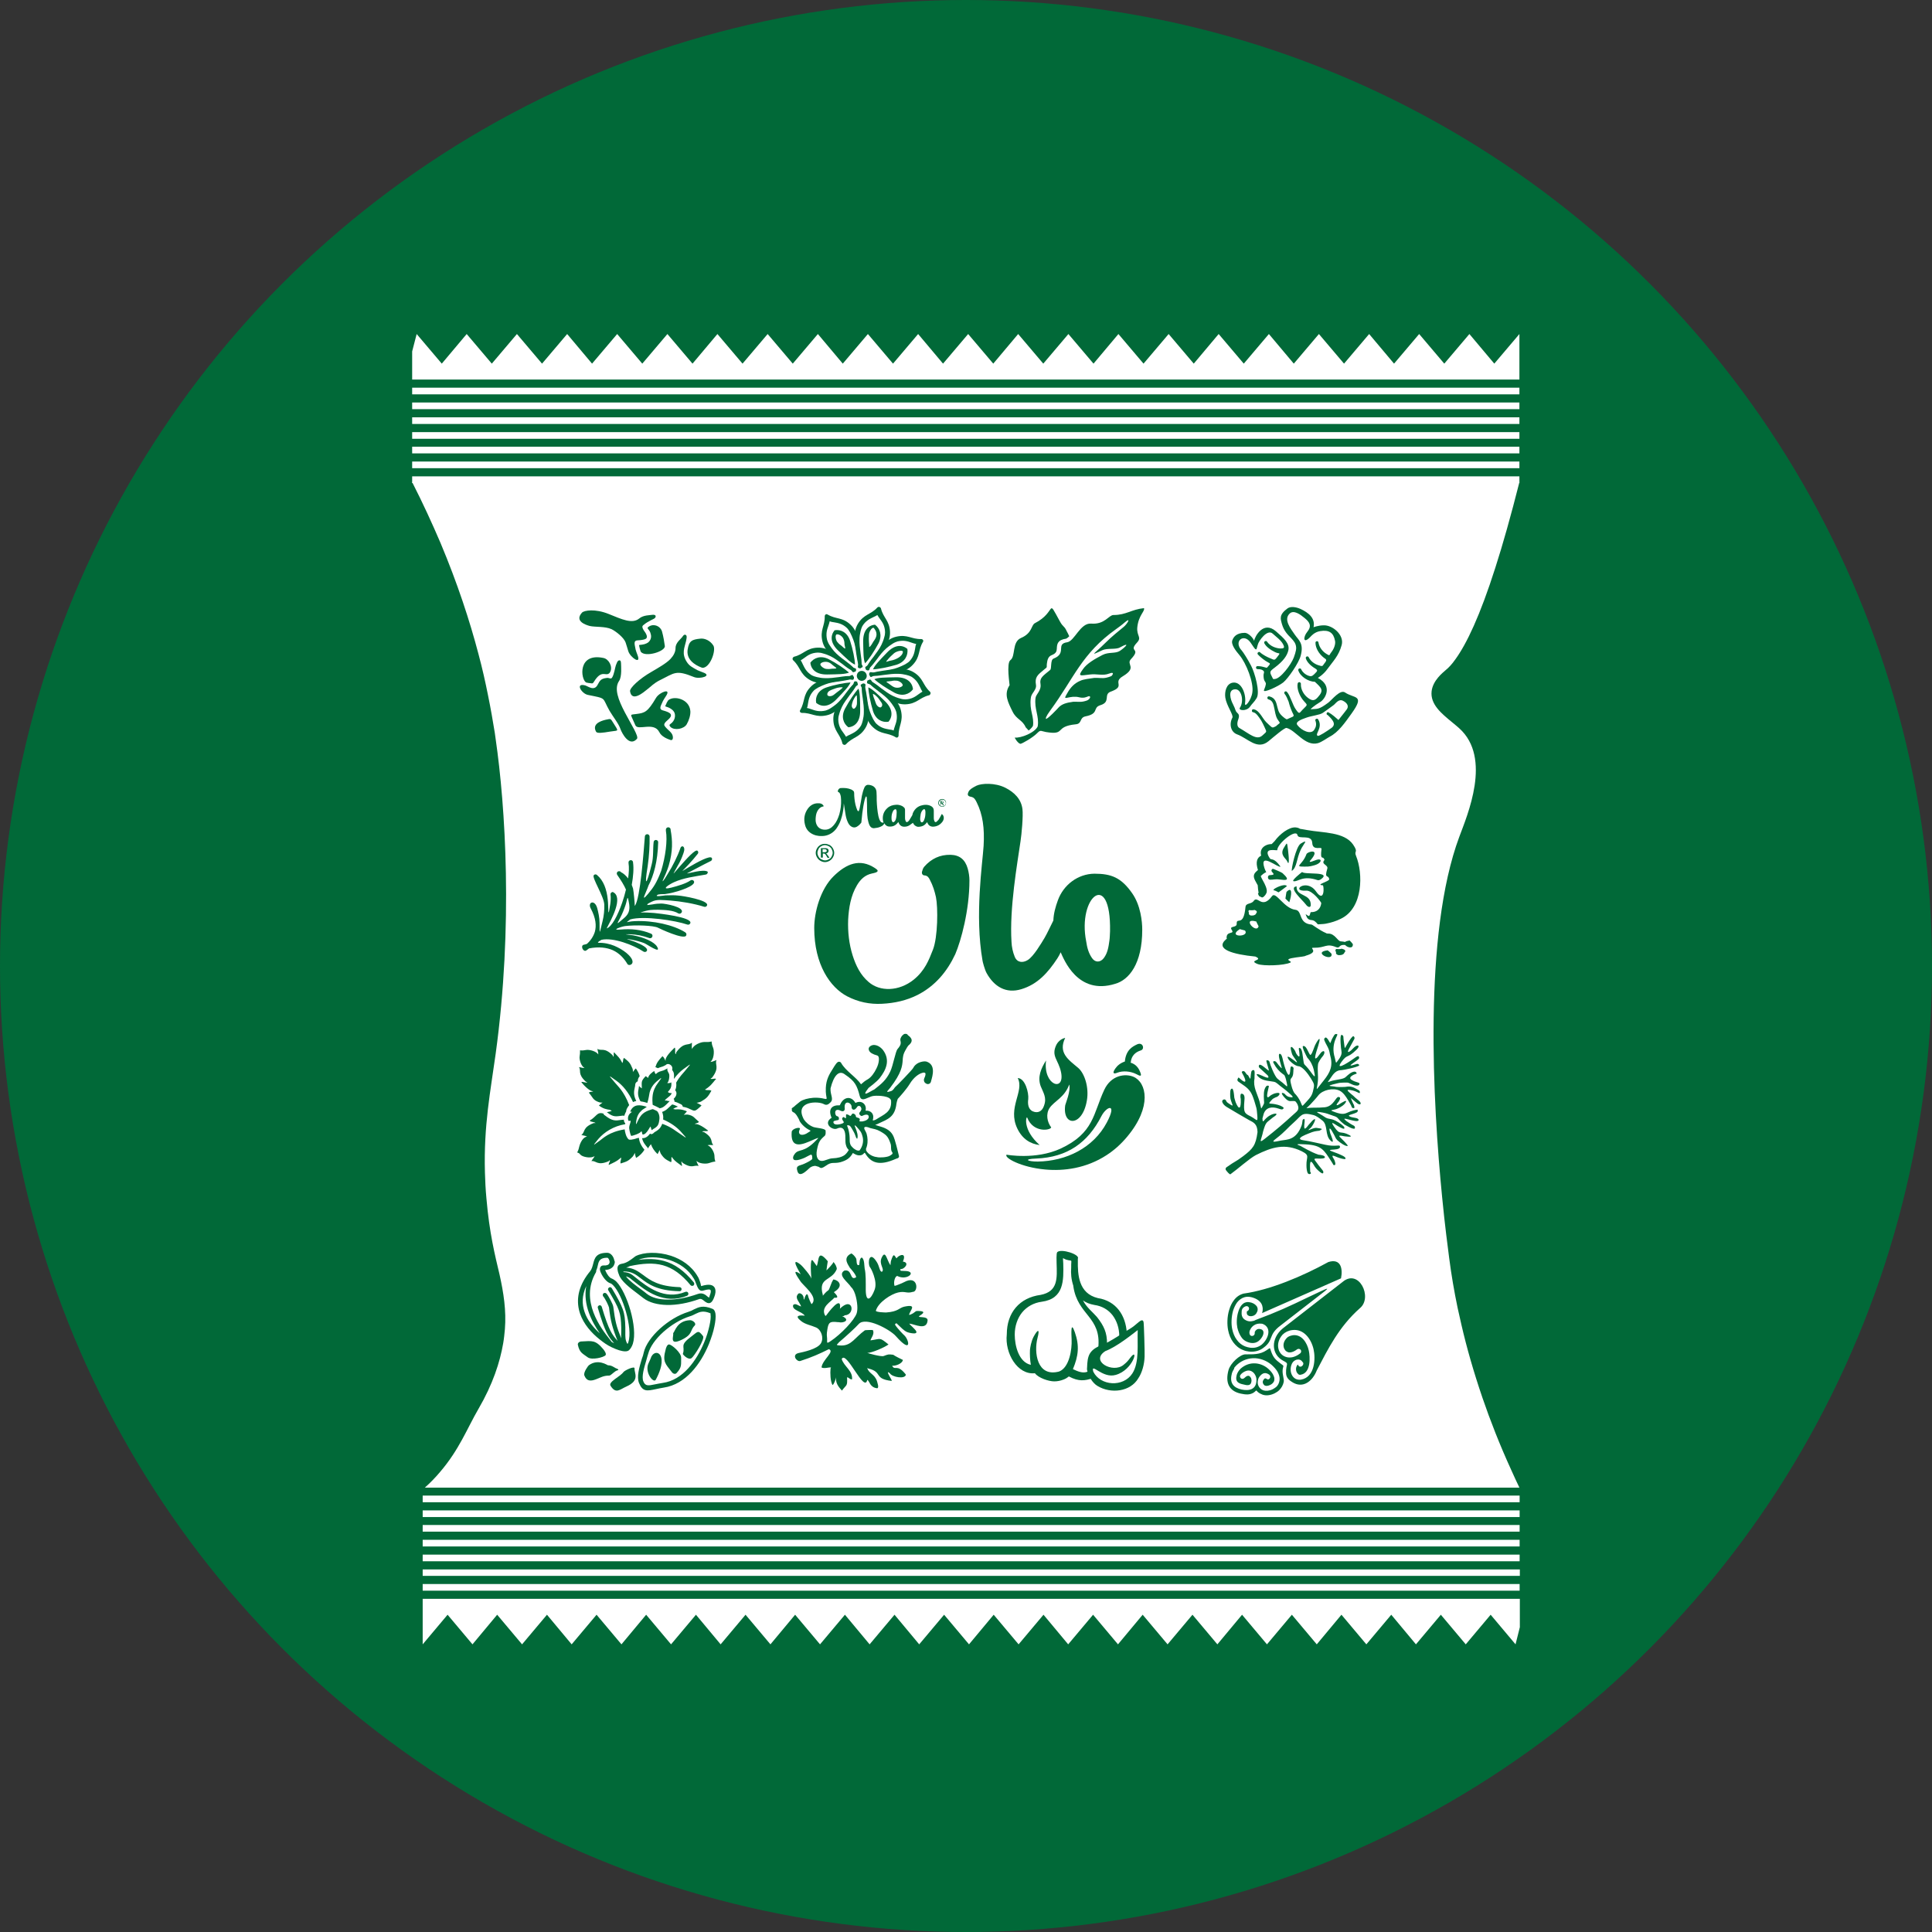 <?xml version="1.0" encoding="utf-8"?>
<!-- Generator: Adobe Illustrator 23.0.0, SVG Export Plug-In . SVG Version: 6.00 Build 0)  -->
<svg version="1.1" id="Layer_1" xmlns="http://www.w3.org/2000/svg" xmlns:xlink="http://www.w3.org/1999/xlink" x="0px" y="0px"
	 viewBox="0 0 90 90" style="enable-background:new 0 0 90 90;" xml:space="preserve">
<rect x="0" y="0" width="90" height="90" fill="#333333" stroke="none"/>
<style type="text/css">
	.st0{fill:#016938;}
	.st1{fill:#FFFFFF;}
	.st2{fill-rule:evenodd;clip-rule:evenodd;fill:#016938;}
</style>
<g>
	<circle class="st0" cx="45" cy="45" r="45"/>
	<g>
		<path class="st1" d="M19.79,69.3c0.86,0,1.13,0,1.98,0c1.38,0,2.77,0,4.15,0c0.95,0,1.91,0,2.86,0c0.21,0,0.42,0,0.62,0
			c0.34,0,0.67,0,1.01,0c0.71,0,1.41,0,2.12,0c0.14,0,0.28,0,0.42,0c0.19,0,0.38,0,0.57,0c3.13,0,6.27,0,9.4,0c0.11,0,0.22,0,0.33,0
			c0.08,0,0.17,0,0.25,0c5.61,0,11.21,0,16.82,0c0.09,0,0.17,0,0.26,0c0.13,0,0.25,0,0.38,0c2.09,0,4.17,0,6.26,0
			c1.19,0,2.38,0,3.56,0c-0.13-0.27-0.26-0.55-0.38-0.82c-0.54-1.18-0.98-2.31-1.34-3.36c-0.42-1.23-0.74-2.36-0.98-3.4
			c-0.06-0.27-0.12-0.54-0.18-0.8c-0.16-0.77-0.29-1.53-0.39-2.3c-0.06-0.48-0.2-1.5-0.33-2.85c-0.43-4.37-0.89-12.25,0.8-16.79
			c0.37-1,1.53-3.67,0-5.05c-0.1-0.09-0.22-0.19-0.33-0.28c-0.5-0.41-1.03-0.84-0.96-1.45c0.06-0.51,0.53-0.87,0.64-0.97
			c0.15-0.12,0.31-0.29,0.47-0.52c0.52-0.72,1.14-2.01,1.86-4.27c0.35-1.09,0.72-2.4,1.12-3.98c-1.19,0-2.38,0-3.56,0
			c-2.09,0-4.17,0-6.26,0c-0.13,0-0.25,0-0.38,0c-0.09,0-0.17,0-0.26,0c-5.61,0-11.21,0-16.82,0c-0.08,0-0.17,0-0.25,0
			c-0.11,0-0.22,0-0.33,0c-3.13,0-6.27,0-9.4,0c-0.19,0-0.38,0-0.57,0c-0.14,0-0.28,0-0.42,0c-0.71,0-1.41,0-2.12,0
			c-0.34,0-0.67,0-1.01,0c-0.21,0-0.42,0-0.62,0c-0.95,0-1.91,0-2.86,0c-1.38,0-2.77,0-4.15,0c-0.86,0-1.71,0-2.57,0
			c0.5,0.98,0.93,1.92,1.32,2.83c0.79,1.88,1.36,3.62,1.77,5.18c0.18,0.67,0.32,1.3,0.44,1.9c0.13,0.63,0.23,1.22,0.32,1.77
			c0.01,0.1,0.03,0.19,0.04,0.29c0.45,3.1,0.82,8.69,0,14.66c-0.24,1.74-0.56,3.33-0.5,5.52c0.01,0.39,0.03,0.79,0.07,1.22
			c0.14,1.63,0.4,2.65,0.61,3.54c0.19,0.85,0.32,1.69,0.25,2.55c-0.02,0.21-0.04,0.43-0.08,0.66c-0.15,0.87-0.48,1.9-1.15,3.05
			c-0.53,0.91-0.89,1.89-1.79,2.94C20.29,68.82,20.06,69.06,19.79,69.3z"/>
		<g>
			<rect x="19.69" y="72.42" class="st1" width="51.1" height="0.31"/>
			<rect x="19.69" y="73.79" class="st1" width="51.1" height="0.31"/>
			<polygon class="st1" points="19.69,73.11 19.69,73.41 70.8,73.41 70.8,73.4 70.8,73.25 70.8,73.26 70.8,73.11 			"/>
			<rect x="19.69" y="71.73" class="st1" width="51.1" height="0.31"/>
			<rect x="19.69" y="69.67" class="st1" width="51.1" height="0.31"/>
			<rect x="19.69" y="71.04" class="st1" width="51.1" height="0.31"/>
			<polygon class="st1" points="19.69,74.48 19.69,75.03 19.69,75.03 19.69,76.6 20.85,75.22 22.01,76.6 23.16,75.22 24.32,76.6 
				25.48,75.22 26.63,76.6 27.79,75.22 28.95,76.6 30.1,75.22 31.26,76.6 32.42,75.22 33.57,76.6 34.73,75.22 35.89,76.6 
				37.04,75.22 38.2,76.6 39.36,75.22 40.51,76.6 41.67,75.22 42.82,76.6 43.98,75.22 45.14,76.6 46.29,75.22 47.45,76.6 
				48.61,75.22 49.76,76.6 50.92,75.22 52.08,76.6 53.23,75.22 54.39,76.6 55.55,75.22 56.71,76.6 57.86,75.22 59.02,76.6 
				60.18,75.22 61.34,76.6 62.49,75.22 63.65,76.6 64.81,75.22 65.96,76.6 67.12,75.22 68.28,76.6 69.44,75.22 70.6,76.6 70.8,75.8 
				70.8,75.69 70.8,75.57 70.8,75.46 70.8,75.34 70.8,75.23 70.8,75.12 70.8,75.03 70.8,75.03 70.8,74.48 			"/>
			<rect x="19.69" y="70.36" class="st1" width="51.1" height="0.31"/>
		</g>
		<g>
			<rect x="19.2" y="19.44" class="st1" width="51.58" height="0.31"/>
			<rect x="19.2" y="18.06" class="st1" width="51.58" height="0.31"/>
			<polygon class="st1" points="70.78,19.06 70.78,18.75 19.2,18.75 19.2,18.77 19.2,18.91 19.2,18.9 19.2,19.06 			"/>
			<rect x="19.2" y="20.13" class="st1" width="51.58" height="0.31"/>
			<rect x="19.2" y="22.19" class="st1" width="51.58" height="0.31"/>
			<rect x="19.2" y="20.81" class="st1" width="51.58" height="0.31"/>
			<polygon class="st1" points="70.78,17.68 70.78,17.13 70.78,17.13 70.78,15.56 69.61,16.94 68.45,15.56 67.28,16.94 66.11,15.56 
				64.94,16.94 63.78,15.56 62.61,16.94 61.44,15.56 60.27,16.94 59.11,15.56 57.94,16.94 56.77,15.56 55.61,16.94 54.44,15.56 
				53.27,16.94 52.1,15.56 50.94,16.94 49.77,15.56 48.6,16.94 47.43,15.56 46.27,16.94 45.1,15.56 43.93,16.94 42.77,15.56 
				41.6,16.94 40.43,15.56 39.26,16.94 38.1,15.56 36.93,16.94 35.76,15.56 34.59,16.94 33.42,15.56 32.26,16.94 31.09,15.56 
				29.92,16.94 28.75,15.56 27.58,16.94 26.42,15.56 25.25,16.94 24.08,15.56 22.91,16.94 21.74,15.56 20.58,16.94 19.41,15.56 
				19.2,16.37 19.2,16.48 19.2,16.59 19.2,16.71 19.2,16.82 19.2,16.93 19.2,17.05 19.2,17.13 19.2,17.13 19.2,17.68 			"/>
			<rect x="19.2" y="21.5" class="st1" width="51.58" height="0.31"/>
		</g>
	</g>
	<g>
		<g>
			<path class="st0" d="M50,59.9c0,0.01,0,0.01,0,0.02c0.2,1.37,1.32,1.41,1.16,2.88c0.13-0.06,0.28-0.15,0.41-0.21
				c0-0.51-0.14-0.82-0.47-1.24c-0.18-0.21-0.49-0.45-0.65-0.77c0.14,0.1,0.31,0.17,0.53,0.21c0.36,0.05,0.64,0.22,0.84,0.47
				c0.2,0.26,0.32,0.6,0.32,0.99c0,0.01,0,0.03,0,0.04c0.1-0.06,0.25-0.14,0.35-0.2c-0.05-0.82-0.5-1.49-1.35-1.62
				c-0.9-0.22-0.94-1.09-0.93-1.75l0-0.09c0.11-0.19-0.78-0.48-0.96-0.3c-0.05,0.05-0.03,0.45-0.03,0.51
				c0.02,0.69,0.08,1.32-0.74,1.48c-0.99,0.13-1.58,0.83-1.58,1.84c-0.1,0.88,0.5,1.9,1.31,1.81c0.16,0.22,0.64,0.38,0.9,0.38
				c0.15,0,0.29-0.03,0.42-0.08c0.11-0.04,0.17-0.08,0.26-0.15c0.47,0.25,0.75,0.2,1.12,0.08c-0.05-0.07-0.12-0.22-0.14-0.29
				c-0.01-0.02-0.01-0.04-0.01-0.05c-0.03,0.02-0.06,0.03-0.1,0.04c-0.23,0.09-0.46-0.02-0.68-0.12c0.26-0.62,0.31-1.09,0.09-1.72
				c-0.2-0.57-0.16,0.07-0.15,0.35c0.02,0.44-0.1,1.29-0.58,1.48c-1.04,0.28-1.18-0.9-1.01-1.56c0.12-0.45,0.01-0.41-0.18-0.06
				c-0.12,0.23-0.16,0.51-0.17,0.61c-0.01,0.21,0,0.47,0.04,0.7c-0.56-0.12-0.75-0.89-0.75-1.41c0-0.4,0.13-0.77,0.35-1.04
				c0.22-0.26,0.53-0.44,0.91-0.49c1.04-0.14,1.02-1,1-1.79c-0.01-0.33-0.06-0.24,0.14-0.17c0.32,0.1,0.22-0.08,0.23,0.37
				C49.88,59.32,49.9,59.59,50,59.9L50,59.9z"/>
			<path class="st2" d="M52.34,63.58c0.17-0.14,0.19-0.17,0.32-0.34c0.4-0.52,0.14,0.58-0.69,0.81c-0.62,0.18-1.17-0.62-1.04-0.15
				c0.33,0.66,1.39,0.74,1.82,0.08c0.34-0.53,0.22-1.39,0.25-2.02c-0.25,0.19-0.96,0.77-1.51,0.98
				C50.76,63.41,51.85,63.99,52.34,63.58L52.34,63.58z M53.27,61.58c0.02,0.03,0.06,1.46,0.05,1.61c-0.01,0.37-0.12,0.76-0.29,1.01
				c-0.37,0.64-1.29,0.74-1.91,0.36c-0.23-0.14-0.4-0.44-0.46-0.66c-0.02-0.06-0.03-0.12-0.02-0.19c0.01-0.28,0.03-0.47,0.12-0.64
				c0.1-0.17,0.26-0.3,0.56-0.41c0.4-0.15,1-0.58,1.38-0.8C52.95,61.71,53.21,61.35,53.27,61.58L53.27,61.58z"/>
		</g>
		<path class="st0" d="M50.23,49.75c-0.45-0.38-0.95-0.7-0.61-1.4c-0.11,0.02-0.3,0.11-0.41,0.32c-0.26,0.54,0.1,0.69,0.22,1.29
			c0.18,0.93-0.85,0.6-0.7-0.56c-0.23,0.36-0.41,0.77-0.25,1.2c0.12,0.3,0.29,0.53,0.16,0.89l-0.01,0.03
			c-0.09,0.26-0.29,0.35-0.52,0.25c-0.22-0.1-0.24-0.36-0.21-0.57c0.03-0.29-0.14-0.97-0.49-0.98c0.32,0.62-0.49,1.37-0.02,2.35
			c0.24,0.5,0.62,0.72,1.04,0.77c-0.82-0.73-0.62-1.37-0.58-1.28c0.28,0.72,1.07,0.6,1.12,0.46c-0.19-0.25-0.26-0.62-0.08-0.9
			c0.22-0.33,0.7-0.49,0.92-1.1c0.08,0.3-0.18,0.9-0.19,0.98c-0.13,0.98,0.8,1,1.01-0.23C50.74,50.65,50.52,50,50.23,49.75
			L50.23,49.75z"/>
		<path class="st2" d="M51.44,50.77c0.32-0.69,0.98-0.77,1.36-0.61c0.61,0.26,0.88,1.39-0.29,2.79c-0.3,0.36-0.62,0.64-0.96,0.86
			c-0.95,0.62-2,0.75-2.86,0.67c-1.12-0.1-1.93-0.55-1.8-0.69c0,0,1.35,0.25,2.51-0.28C50.97,52.78,50.92,51.88,51.44,50.77
			L51.44,50.77z M51.31,51.99c-0.64,1.25-1.59,1.92-3.04,1.98c-0.61,0.02-0.42,0.14,0.07,0.14c1.32-0.02,2.59-0.63,3.22-1.82
			C52.06,51.35,51.55,51.53,51.31,51.99L51.31,51.99z"/>
		<path class="st2" d="M52.66,49.5c0.24,0.07,0.37,0.23,0.45,0.43c0.09,0.22,0.03,0.22-0.19,0.1c-0.26-0.13-0.61-0.16-0.87-0.06
			c-0.16,0.07-0.26,0.04-0.09-0.2c0.09-0.13,0.23-0.25,0.44-0.32c0.05-0.55,0.37-0.7,0.55-0.79c0.29-0.15,0.39,0.21,0.2,0.27
			c-0.29,0.09-0.43,0.27-0.47,0.51C52.69,49.47,52.68,49.48,52.66,49.5L52.66,49.5z"/>
		<path class="st2" d="M59.38,31.63c0.26,0,0.76-0.66,0.89-1c0.01-0.03,0.12-0.31,0.11-0.46c-0.01-0.2-0.11-0.31-0.24-0.45
			c-0.15-0.15-0.33-0.33-0.42-0.64c-0.07-0.26-0.15-0.44,0.26-0.74c0.14-0.1,0.39-0.07,0.61,0.03c0.36,0.17,0.69,0.42,0.6,0.85
			c-0.03,0.01,0.21-0.09,0.48-0.09c0.41-0.01,0.96,0.45,0.83,0.92c-0.14,0.51-0.4,0.75-0.66,1.11c-0.19,0.27-0.45,0.42-0.45,0.42
			c0.71,0.37,0.35,0.99,0.1,1.13c-0.27,0.16-0.47,0.34-0.43,0.33c0.31-0.03,0.35,0.04,0.82-0.31c0.17-0.13,0.55-0.63,0.78-0.47
			c0.43,0.29,0.94,0.09,0.3,0.98c-0.31,0.43-0.61,0.87-1.02,1.08c-0.13,0.07-0.37,0.25-0.55,0.3c-0.6,0.16-1.03-0.61-1.46-0.71
			c-0.09-0.02-0.61,0.43-0.84,0.62c-0.53,0.43-0.96-0.14-1.46-0.32c-0.3-0.11-0.38-0.48-0.22-0.78c0.06-0.12-0.27-0.55-0.33-0.93
			c-0.04-0.27,0.04-0.65,0.35-0.7c0.41-0.06,0.63,0.55,0.57,0.95c-0.04,0.26,0.29-0.12,0.34-0.5c0.07-0.46-0.29-1.36-0.6-1.73
			c-0.18-0.21-0.41-0.51-0.33-0.7c0.05-0.13,0.17-0.34,0.58-0.34c0.15,0,0.38,0.22,0.43,0.37c0.04-0.2,0.43-0.95,1.02-0.44
			c0.39,0.34,0.66,0.58,0.57,0.91c-0.06,0.23-0.23,0.48-0.63,0.78c-0.27,0.2-0.24,0.2-0.08,0.52
			C59.33,31.65,59.38,31.63,59.38,31.63L59.38,31.63z M61.85,33.31c-0.04-0.01-0.06-0.04-0.05-0.08c0.01-0.04,0.04-0.06,0.08-0.05
			c0.17,0.09,0.37,0.27,0.47,0.36c0.19-0.24,0.4-0.5,0.4-0.51c0.11-0.18-0.06-0.32-0.18-0.38c-0.21-0.12-0.36,0.14-0.45,0.2
			c-0.26,0.19-0.34,0.25-0.5,0.36c-0.15,0.1-0.51,0.13-0.76,0.22c-0.26,0.09-0.54,0.2-0.42,0.35c0.19,0.25,0.62,0.46,0.78,0.22
			c0.08-0.12,0.12-0.25,0.06-0.42c-0.02-0.03-0.01-0.07,0.03-0.09c0.04-0.02,0.08-0.01,0.1,0.03c0.23,0.39-0.19,0.69-0.02,0.76
			c0.06,0.02,0.43-0.22,0.65-0.38C62.26,33.72,62.06,33.51,61.85,33.31L61.85,33.31z M59.12,33.77c-0.09-0.08-0.18-0.17-0.25-0.27
			c-0.15-0.22-0.28-0.43-0.47-0.46c-0.04-0.01-0.08,0.02-0.08,0.06c-0.01,0.04,0.02,0.08,0.06,0.08c0.13,0.02,0.25,0.2,0.38,0.4
			c0.06,0.1,0.1,0.2,0.15,0.3c0.11,0.25,0.11,0.18-0.1,0.38c-0.27,0.25-0.61-0.08-1.08-0.35c-0.1-0.06-0.12-0.21-0.04-0.42
			c0.05-0.15,0.02-0.22-0.05-0.28c-0.12-0.12-0.05-0.11-0.21-0.42c-0.1-0.18-0.26-0.68,0.12-0.68c0.29,0,0.41,0.56,0.21,0.86
			c-0.09,0.13,0.31,0.18,0.47-0.05c0.11-0.16,0.18-0.19,0.31-0.4c0.17-0.28-0.09-1.19-0.26-1.51c-0.15-0.29-0.36-0.62-0.43-0.7
			c-0.41-0.43,0.09-0.84,0.41-0.37c0.11,0.15,0.18,0.29,0.24,0.31c0.04,0.01,0.04-0.03,0.09-0.21c0.04-0.18,0.45-0.76,0.7-0.52
			c0.14,0.13,0.38,0.3,0.48,0.49c0.09,0.17,0.04,0.2-0.12,0.2c-0.22-0.01-0.48-0.11-0.62-0.31c-0.02-0.04-0.06-0.05-0.1-0.03
			c-0.04,0.02-0.05,0.06-0.03,0.1c0.08,0.16,0.29,0.31,0.5,0.41c0.2,0.1,0.29-0.02,0.08,0.25c-0.12,0.15-0.12,0.11-0.32,0.03
			c-0.15-0.06-0.31-0.15-0.44-0.25c-0.02-0.04-0.06-0.05-0.1-0.03c-0.04,0.02-0.05,0.06-0.03,0.1c0.08,0.09,0.22,0.21,0.37,0.31
			c0.16,0.11,0.26,0.09,0.15,0.21c-0.13,0.15-0.06,0.11-0.25,0.07c-0.1-0.03-0.22-0.04-0.28-0.04c-0.04,0-0.07,0.03-0.07,0.07
			c0,0.04,0.03,0.07,0.07,0.07c0.09,0,0.15,0.01,0.2,0.03c0.17,0.08,0.08,0.15,0.08,0.25c0,0.47,0.23,0.18,0.02,0.7
			c-0.06,0.16,0.66-0.17,0.9-0.36c0.23-0.19,0.72-0.9,0.81-1.24c0.16-0.59-0.1-0.73-0.27-0.98c-0.2-0.29-0.54-0.71-0.24-0.99
			c0.19-0.18,0.5,0.05,0.68,0.2c0.25,0.2,0.36,0.38,0.14,0.65c-0.2,0.24-0.21,0.61,0.15,0.23c0.02-0.02,0.18-0.22,0.45-0.26
			c0.42-0.07,0.62,0.08,0.69,0.45c0.03,0.12-0.02,0.34-0.17,0.53c-0.12,0.15-0.05,0.19-0.23,0.08c-0.18-0.11-0.33-0.3-0.37-0.52
			c0-0.04-0.03-0.07-0.07-0.07c-0.04,0-0.07,0.03-0.07,0.07c0,0.25,0.16,0.52,0.39,0.7c0.11,0.08,0.17,0.09,0.02,0.27
			c-0.09,0.11-0.05,0.16-0.3,0.07c-0.17-0.06-0.33-0.18-0.42-0.35c-0.01-0.04-0.05-0.06-0.09-0.05c-0.04,0.01-0.06,0.05-0.05,0.09
			c0.05,0.17,0.22,0.34,0.42,0.46c0.16,0.1,0.13,0.12-0.03,0.28c-0.1,0.1-0.16,0.11-0.29,0.06c-0.12-0.05-0.24-0.14-0.31-0.28
			c-0.01-0.04-0.05-0.06-0.09-0.05c-0.04,0.01-0.06,0.05-0.05,0.09c0.09,0.29,0.48,0.53,0.77,0.53c0.31,0.29,0.44,0.39,0.14,0.72
			c-0.15,0.17-0.26,0.18-0.46,0.03c-0.19-0.14-0.34-0.39-0.33-0.64c0.01-0.04-0.02-0.08-0.06-0.09c-0.04-0.01-0.08,0.02-0.09,0.06
			c-0.05,0.24,0.09,0.6,0.29,0.82c0.17,0.19,0.18,0.16-0.01,0.35c-0.05,0.05-0.03,0.03-0.07,0.07c-0.13,0.14-0.13,0.2-0.28-0.01
			c-0.09-0.12-0.15-0.27-0.21-0.42c-0.07-0.16-0.13-0.32-0.22-0.42c-0.03-0.03-0.07-0.03-0.1-0.01c-0.03,0.03-0.03,0.07-0.01,0.1
			c0.07,0.08,0.13,0.22,0.19,0.37c0.03,0.13,0.09,0.31,0.16,0.47c0.09,0.2,0.14,0.19-0.11,0.29c-0.15,0.06-0.11,0.09-0.24,0
			c-0.23-0.18-0.28-0.28-0.33-0.49c-0.06-0.25-0.1-0.45-0.38-0.52c-0.04-0.01-0.08,0.01-0.09,0.05c-0.01,0.04,0.01,0.08,0.05,0.09
			c0.19,0.05,0.23,0.21,0.27,0.41c0.04,0.17,0.05,0.33,0.14,0.5c0.12,0.2,0.17,0.16,0.02,0.27c-0.03,0.02-0.03,0.03-0.08,0.07
			C59.26,33.92,59.28,33.91,59.12,33.77L59.12,33.77z"/>
		<path class="st0" d="M41.04,28.35c0.11,0.44,0.4,0.56,0.42,1.09c0.02,0.53-0.36,0.89-0.65,1.27c-0.14,0.19-0.26,0.3-0.3,0.44
			c-0.01,0.05-0.03,0.09-0.08,0.08l0,0l0,0c0,0-0.01,0-0.01,0c-0.13-0.02-0.07-0.06-0.04-0.17c0.07-0.15,0.18-0.3,0.31-0.46
			c0.13-0.18,0.28-0.37,0.37-0.56c0.05-0.1,0.1-0.23,0.13-0.35c0.03-0.09,0.04-0.17,0.04-0.24c-0.01-0.31-0.13-0.47-0.24-0.62
			c-0.04-0.06-0.09-0.12-0.12-0.18c-0.06,0.04-0.12,0.07-0.19,0.1c-0.16,0.08-0.35,0.16-0.51,0.42c-0.03,0.06-0.06,0.14-0.08,0.23
			c-0.03,0.12-0.05,0.26-0.05,0.37c-0.01,0.21,0.02,0.45,0.05,0.67c0.03,0.2,0.06,0.39,0.04,0.55c-0.03,0.11,0,0.17-0.13,0.13l0,0
			l0,0c-0.05-0.02-0.04-0.07-0.03-0.12c0.03-0.14-0.02-0.29-0.05-0.52c-0.07-0.47-0.23-0.97,0.05-1.43c0.28-0.45,0.59-0.41,0.9-0.75
			c0.04-0.04,0.1-0.04,0.14,0C41.03,28.32,41.04,28.34,41.04,28.35L41.04,28.35z"/>
		<path class="st0" d="M38.56,28.63c0.39,0.23,0.68,0.11,1.06,0.47c0.39,0.36,0.38,0.89,0.44,1.36c0.03,0.24,0.03,0.39,0.1,0.52
			c0.03,0.05,0.04,0.09,0,0.11l0,0l0,0c0,0,0,0-0.01,0c-0.1,0.07-0.09,0-0.15-0.09c-0.05-0.15-0.08-0.34-0.11-0.54
			c-0.03-0.22-0.06-0.46-0.14-0.66c-0.04-0.1-0.09-0.23-0.15-0.34c-0.05-0.08-0.09-0.15-0.14-0.2c-0.22-0.21-0.43-0.24-0.6-0.27
			c-0.07-0.01-0.15-0.02-0.21-0.05c-0.01,0.07-0.04,0.14-0.06,0.21c-0.06,0.17-0.13,0.36-0.06,0.66c0.02,0.06,0.05,0.14,0.1,0.22
			c0.07,0.11,0.15,0.22,0.22,0.3c0.14,0.16,0.33,0.31,0.51,0.44c0.16,0.12,0.32,0.24,0.42,0.36c0.06,0.1,0.12,0.12,0,0.18l0,0l0,0
			c-0.05,0.02-0.08-0.02-0.1-0.06c-0.08-0.12-0.21-0.19-0.4-0.33c-0.38-0.29-0.85-0.53-0.97-1.05c-0.12-0.52,0.12-0.71,0.11-1.16
			c0-0.06,0.04-0.1,0.09-0.1C38.53,28.62,38.54,28.62,38.56,28.63L38.56,28.63z"/>
		<path class="st0" d="M37,30.59c0.44-0.11,0.56-0.4,1.09-0.42c0.53-0.02,0.89,0.36,1.27,0.65c0.19,0.14,0.3,0.26,0.44,0.3
			c0.05,0.01,0.09,0.03,0.08,0.08l0,0l0,0c0,0,0,0.01,0,0.01c-0.02,0.13-0.06,0.07-0.17,0.04c-0.15-0.07-0.3-0.18-0.46-0.31
			c-0.18-0.13-0.37-0.28-0.56-0.37c-0.1-0.05-0.23-0.1-0.35-0.13c-0.09-0.03-0.17-0.04-0.24-0.04c-0.31,0.01-0.47,0.13-0.62,0.24
			c-0.06,0.04-0.12,0.09-0.18,0.12c0.04,0.06,0.07,0.12,0.1,0.19c0.08,0.16,0.16,0.35,0.42,0.51c0.06,0.03,0.14,0.06,0.23,0.08
			c0.12,0.03,0.26,0.05,0.37,0.05c0.21,0.01,0.45-0.02,0.67-0.05c0.2-0.03,0.39-0.06,0.55-0.04c0.11,0.03,0.17,0,0.13,0.13l0,0l0,0
			c-0.02,0.05-0.07,0.04-0.12,0.03c-0.14-0.03-0.29,0.02-0.52,0.05c-0.47,0.07-0.97,0.23-1.43-0.05c-0.45-0.28-0.41-0.59-0.75-0.9
			c-0.04-0.04-0.04-0.1,0-0.14C36.97,30.6,36.99,30.59,37,30.59L37,30.59z"/>
		<path class="st0" d="M37.28,33.07c0.23-0.39,0.11-0.68,0.47-1.06c0.36-0.39,0.89-0.38,1.36-0.44c0.24-0.03,0.39-0.03,0.52-0.1
			c0.05-0.03,0.09-0.04,0.11,0l0,0l0,0c0,0,0,0,0,0.01c0.07,0.1,0,0.09-0.09,0.15c-0.15,0.05-0.34,0.08-0.54,0.11
			c-0.22,0.03-0.46,0.06-0.66,0.14c-0.1,0.04-0.23,0.09-0.34,0.15c-0.08,0.05-0.15,0.09-0.2,0.14c-0.21,0.22-0.24,0.43-0.27,0.6
			c-0.01,0.07-0.02,0.15-0.05,0.21c0.07,0.01,0.14,0.04,0.21,0.06c0.17,0.06,0.36,0.13,0.66,0.06c0.06-0.02,0.14-0.05,0.22-0.1
			c0.11-0.07,0.22-0.15,0.3-0.22c0.16-0.14,0.31-0.33,0.44-0.51c0.12-0.16,0.24-0.32,0.36-0.42c0.1-0.06,0.12-0.12,0.18,0l0,0l0,0
			c0.02,0.05-0.02,0.08-0.06,0.1c-0.12,0.08-0.19,0.21-0.33,0.4c-0.29,0.38-0.53,0.85-1.05,0.97c-0.52,0.12-0.71-0.12-1.16-0.11
			c-0.06,0-0.1-0.04-0.1-0.09C37.27,33.1,37.27,33.08,37.28,33.07L37.28,33.07z"/>
		<path class="st0" d="M39.24,34.62c-0.11-0.44-0.4-0.56-0.42-1.09c-0.02-0.53,0.36-0.89,0.65-1.27c0.14-0.19,0.26-0.3,0.3-0.44
			c0.01-0.05,0.03-0.09,0.08-0.08l0,0l0,0c0,0,0.01,0,0.01,0c0.13,0.02,0.07,0.06,0.04,0.17c-0.07,0.15-0.18,0.3-0.31,0.46
			c-0.13,0.18-0.28,0.37-0.37,0.56c-0.05,0.1-0.1,0.23-0.13,0.35c-0.03,0.09-0.04,0.17-0.04,0.24c0.01,0.31,0.13,0.47,0.24,0.62
			c0.04,0.06,0.09,0.12,0.12,0.18c0.06-0.04,0.12-0.07,0.19-0.1c0.16-0.08,0.35-0.16,0.51-0.42c0.03-0.06,0.06-0.14,0.08-0.23
			c0.03-0.12,0.05-0.26,0.05-0.37c0.01-0.21-0.02-0.45-0.05-0.67c-0.03-0.2-0.06-0.39-0.04-0.55c0.03-0.11,0-0.17,0.13-0.13l0,0l0,0
			c0.05,0.02,0.04,0.07,0.03,0.12c-0.03,0.14,0.02,0.29,0.05,0.52c0.07,0.47,0.23,0.97-0.05,1.43c-0.28,0.45-0.59,0.41-0.9,0.75
			c-0.04,0.04-0.1,0.04-0.14,0C39.25,34.66,39.24,34.64,39.24,34.62L39.24,34.62z"/>
		<path class="st0" d="M41.72,34.34c-0.39-0.23-0.68-0.11-1.06-0.47c-0.39-0.36-0.38-0.89-0.44-1.36c-0.03-0.24-0.03-0.39-0.1-0.52
			c-0.03-0.05-0.04-0.09,0-0.11l0,0l0,0c0,0,0,0,0.01,0c0.1-0.07,0.09,0,0.15,0.09c0.05,0.15,0.08,0.34,0.11,0.54
			c0.03,0.22,0.06,0.46,0.14,0.66c0.04,0.1,0.09,0.23,0.15,0.34c0.05,0.08,0.09,0.15,0.14,0.2c0.22,0.21,0.43,0.24,0.6,0.27
			c0.07,0.01,0.15,0.02,0.21,0.05c0.01-0.07,0.04-0.14,0.06-0.21c0.06-0.17,0.13-0.36,0.06-0.66c-0.02-0.06-0.05-0.14-0.1-0.22
			c-0.07-0.11-0.15-0.22-0.22-0.3c-0.14-0.16-0.33-0.31-0.51-0.44c-0.16-0.12-0.32-0.24-0.42-0.36c-0.06-0.1-0.12-0.12,0-0.18l0,0
			l0,0c0.05-0.02,0.08,0.02,0.1,0.06c0.08,0.12,0.21,0.19,0.4,0.33c0.38,0.29,0.85,0.53,0.97,1.05c0.12,0.52-0.12,0.71-0.11,1.16
			c0,0.06-0.04,0.1-0.09,0.1C41.75,34.36,41.73,34.35,41.72,34.34L41.72,34.34z"/>
		<path class="st0" d="M43.27,32.39c-0.44,0.11-0.56,0.4-1.09,0.42c-0.53,0.02-0.89-0.36-1.27-0.65c-0.19-0.14-0.3-0.26-0.44-0.3
			c-0.05-0.01-0.09-0.03-0.08-0.08l0,0l0,0c0,0,0-0.01,0-0.01c0.02-0.13,0.06-0.07,0.17-0.04c0.15,0.07,0.3,0.18,0.46,0.31
			c0.18,0.13,0.37,0.28,0.56,0.37c0.1,0.05,0.23,0.1,0.35,0.13c0.09,0.03,0.17,0.04,0.24,0.04c0.31-0.01,0.47-0.13,0.62-0.24
			c0.06-0.04,0.12-0.09,0.18-0.12c-0.04-0.06-0.07-0.12-0.1-0.19c-0.08-0.16-0.16-0.35-0.42-0.51c-0.06-0.03-0.14-0.06-0.23-0.08
			c-0.12-0.03-0.26-0.05-0.37-0.05c-0.21-0.01-0.45,0.02-0.67,0.05c-0.2,0.03-0.39,0.06-0.55,0.04c-0.11-0.03-0.17,0-0.13-0.13l0,0
			l0,0c0.02-0.05,0.07-0.04,0.12-0.03c0.14,0.03,0.29-0.02,0.52-0.05c0.47-0.07,0.97-0.23,1.43,0.05c0.45,0.28,0.41,0.59,0.75,0.9
			c0.04,0.04,0.04,0.1,0,0.14C43.31,32.38,43.29,32.39,43.27,32.39L43.27,32.39z"/>
		<path class="st0" d="M42.99,29.91c-0.23,0.39-0.11,0.68-0.47,1.06c-0.36,0.39-0.89,0.38-1.36,0.44c-0.24,0.03-0.39,0.03-0.52,0.1
			c-0.05,0.03-0.09,0.04-0.11,0l0,0l0,0c0,0,0,0,0-0.01c-0.07-0.1,0-0.09,0.09-0.15c0.15-0.05,0.34-0.08,0.54-0.11
			c0.22-0.03,0.46-0.06,0.66-0.14c0.1-0.04,0.23-0.09,0.34-0.15c0.08-0.05,0.15-0.09,0.2-0.14c0.21-0.22,0.24-0.43,0.27-0.6
			c0.01-0.07,0.02-0.15,0.05-0.21c-0.07-0.01-0.14-0.04-0.21-0.06c-0.17-0.06-0.36-0.13-0.66-0.06c-0.06,0.02-0.14,0.05-0.22,0.1
			c-0.11,0.07-0.22,0.15-0.3,0.22c-0.16,0.14-0.31,0.33-0.44,0.51c-0.12,0.16-0.24,0.32-0.36,0.42c-0.1,0.06-0.12,0.12-0.18,0l0,0
			l0,0c-0.02-0.05,0.02-0.08,0.06-0.1c0.12-0.08,0.19-0.21,0.33-0.4c0.29-0.38,0.53-0.85,1.05-0.97c0.52-0.12,0.71,0.12,1.16,0.11
			c0.06,0,0.1,0.04,0.1,0.09C43.01,29.88,43,29.89,42.99,29.91L42.99,29.91z"/>
		<path class="st2" d="M40.2,31.26c0.12,0.03,0.2,0.16,0.17,0.28c-0.03,0.12-0.16,0.2-0.28,0.17s-0.2-0.16-0.17-0.28
			C39.95,31.3,40.07,31.23,40.2,31.26L40.2,31.26z"/>
		<path class="st2" d="M40.76,29.1c-0.32,0.03-0.56,0.28-0.55,0.79c0.01,0.51,0.01,0.84,0.09,1.01c0.18-0.19,0.43-0.57,0.63-0.94
			C41.11,29.58,40.98,29.26,40.76,29.1z M40.69,29.88c-0.03,0.05-0.14,0.26-0.2,0.26c0-0.23-0.03-0.23-0.01-0.58
			c0.01-0.16,0.17-0.39,0.24-0.29C40.93,29.54,40.8,29.73,40.69,29.88z"/>
		<path class="st2" d="M42.27,30.23c-0.25-0.21-0.6-0.2-0.95,0.17c-0.35,0.36-0.58,0.6-0.65,0.78c0.26-0.01,0.71-0.1,1.11-0.22
			C42.17,30.83,42.31,30.51,42.27,30.23z M41.51,30.77c-0.2,0.03-0.34,0.16-0.1-0.11c0.06-0.06,0.08-0.09,0.24-0.23
			c0.12-0.1,0.42-0.17,0.41-0.06C42.04,30.59,41.7,30.74,41.51,30.77z"/>
		<path class="st2" d="M39.6,29.85c-0.13-0.4-0.44-0.54-0.72-0.49c-0.21,0.25-0.2,0.6,0.17,0.95c0.36,0.35,0.6,0.58,0.78,0.65
			C39.82,30.7,39.73,30.25,39.6,29.85z M39.22,30.1c-0.05-0.05-0.11-0.06-0.22-0.2c-0.08-0.1-0.11-0.35-0.01-0.35
			c0.1-0.01,0.25,0.09,0.3,0.21c0.04,0.08,0.05,0.18,0.05,0.26C39.37,30.19,39.44,30.31,39.22,30.1z"/>
		<path class="st2" d="M41.23,32.67c-0.36-0.35-0.6-0.58-0.78-0.65c0.01,0.26,0.1,0.71,0.22,1.11c0.13,0.4,0.44,0.54,0.72,0.49
			C41.6,33.37,41.59,33.02,41.23,32.67z M41.06,32.93c-0.06,0.07-0.21-0.02-0.26-0.17c-0.11-0.33-0.09-0.2-0.14-0.43
			c0.06-0.02,0.22,0.15,0.26,0.2C41.02,32.69,41.17,32.8,41.06,32.93z"/>
		<path class="st2" d="M39.99,32.08c-0.18,0.19-0.43,0.57-0.63,0.94c-0.19,0.37-0.07,0.69,0.16,0.86c0.32-0.03,0.56-0.28,0.55-0.79
			C40.07,32.58,40.06,32.25,39.99,32.08z M39.92,32.76c0,0.16-0.13,0.31-0.19,0.24c-0.08-0.09-0.06-0.16,0-0.34
			c0.02-0.05,0.12-0.26,0.18-0.27C39.93,32.62,39.92,32.41,39.92,32.76z"/>
		<path class="st2" d="M38.51,32.02c-0.4,0.13-0.54,0.44-0.49,0.72c0.25,0.21,0.6,0.2,0.95-0.17c0.35-0.36,0.58-0.6,0.65-0.78
			C39.35,31.81,38.9,31.89,38.51,32.02z M38.85,32.36c-0.12,0.1-0.3,0.09-0.31,0c-0.02-0.18,0.22-0.23,0.4-0.3
			c0.05-0.02,0.28-0.07,0.32-0.03C39.09,32.19,39.12,32.14,38.85,32.36z"/>
		<path class="st2" d="M38.61,30.71c-0.37-0.19-0.69-0.07-0.86,0.16c0.03,0.32,0.28,0.56,0.79,0.55c0.51-0.01,0.84-0.01,1.01-0.09
			C39.35,31.16,38.98,30.9,38.61,30.71z M38.78,31.15c-0.07,0-0.12,0.03-0.3,0.01c-0.13-0.02-0.32-0.18-0.25-0.25
			c0.07-0.08,0.24-0.1,0.36-0.06c0.09,0.03,0.16,0.1,0.22,0.15C38.94,31.11,39.08,31.15,38.78,31.15z"/>
		<path class="st2" d="M41.74,31.55c-0.51,0.01-0.84,0.01-1.01,0.09c0.19,0.18,0.57,0.43,0.94,0.63c0.37,0.19,0.69,0.07,0.86-0.16
			C42.5,31.79,42.25,31.54,41.74,31.55z M42.04,31.95c-0.07,0.08-0.23,0.11-0.36,0.07c-0.09-0.03-0.16-0.09-0.23-0.14
			c-0.13-0.11-0.28-0.13,0.03-0.15c0.07,0,0.12-0.04,0.3-0.02C41.91,31.72,42.1,31.87,42.04,31.95z"/>
		<path class="st2" d="M39.2,62.68c0.47,0,0.62-0.37,1.09-0.71c0.02-0.01,0.33-0.02,0.37-0.01c0.1,0.18-0.1,0.39-0.11,0.48
			c0.51-0.07,0.4-0.16,0.84,0.19c-0.15,0.12-0.8,0.41-0.99,0.39c0.02,0.02,0.64,0.19,0.76,0.15c0.22-0.08,0.21-0.09,0.45-0.06
			c0.06,0.05,0.38,0.21,0.45,0.24c-0.02,0.17-0.34,0.29-0.5,0.27c0.13,0.26,0.22-0.11,0.62,0.39c0.01,0.01-0.01,0.01,0.02,0.02
			c-0.02,0.23-0.64,0.13-0.75-0.06c-0.01-0.01-0.07-0.05-0.09-0.05c0.01,0.13,0.19,0.34,0.18,0.41c-0.86-0.1-0.4-0.41-1.09-0.58
			c-0.02,0-0.02-0.02-0.05-0.02c0.08,0.26,0.34,0.28,0.45,0.6c0.01,0.05,0.12,0.33,0.01,0.34c-0.35-0.04-0.35-0.35-0.46-0.39
			c-0.13,0.65-0.98-1.41-1.19-0.97c0.1,0.34,0.53,0.55,0.48,0.95c-0.13-0.01-0.13-0.09-0.23-0.1c0.02,0.44-0.02,0.32-0.24,0.62
			c-0.17-0.19-0.3-0.35-0.27-0.62c-0.01,0.07-0.1,0.34-0.17,0.36c-0.1-0.18-0.11-0.56-0.09-0.76c0.01-0.06,0.02-0.02,0.02-0.06
			c-0.12-0.01-0.32,0.07-0.44,0c0.04-0.36,0.64-0.75,0.34-0.85c-0.44,0.22-0.8,0.38-1.33,0.55c-0.16,0.05-0.42-0.29-0.08-0.37
			c0.23-0.05,0.87-0.18,1.04-0.45c0.15-0.25,0.02-0.63-0.22-0.74c-0.25-0.11-0.5-0.14-0.7-0.3c-0.33-0.26-0.09-0.28,0.17-0.25
			c-0.14-0.21-0.62-0.25-0.54-0.5c0.11-0.1,0.22,0.03,0.37,0.07c-0.07-0.21-0.31-0.39-0.15-0.57c0.05-0.11,0.28-0.01,0.27,0.22
			c0,0.02,0.01,0.02,0.02,0.03c0.01-0.04,0.13-0.46,0.2-0.11c0.01,0.04,0.12,0.31,0.15,0.32c0.35-0.33-0.42-0.87-0.54-1.09
			c-0.04-0.07-0.48-0.65,0.03-0.3c-0.05-0.1-0.52-0.85-0.02-0.46c0.11,0.08,0.51,0.56,0.52,0.67c-0.01-0.06-0.09-1.06,0.07-0.84
			c0.02,0.03,0.18,0.24,0.18,0.25c0.11-0.3,0.03-0.8,0.5-0.24l0.01,0.02c-0.02,0.15-0.05,0.29-0.06,0.42
			c0.06-0.06,0.32-0.32,0.32-0.39c0.08,0.06,0.17,0.24,0.16,0.33c-0.24,0.58-0.88,0.36-0.65,1.2c0,0.02,0,0.02,0,0.04
			c0.36-0.44,0.19-0.03,0.42-0.63c0.01-0.02,0.05-0.1,0.07-0.13c0.24,0.03,0.5,0.29,0.06,0.57c-0.02,0.01-0.01,0-0.03,0.03
			c0.06,0.06,0.3,0.29,0.02,0.25c-0.16,0.19-0.62,0.42-0.45,0.8c0.01,0.02,0.02,0.04,0.05,0.05c0.11-0.15,0.73-0.99,0.66-0.36
			c0,0.02,0,0.02-0.02,0.04c0.63-0.64,0.75,0.28,0.24,0.29c-0.02,0,0,0.05-0.12,0.04c0.43,0.2,0.02,0.34-0.16,0.28
			c0,0-0.05,0-0.05,0c-0.35-0.04-0.43,0-0.48,0.35c-0.04,0.24-0.02,0.28-0.01,0.42c0.01,0.18-0.05,0.26,0.17,0.11
			c0.47-0.31,1.11-0.98,1.21-1.3c0.03-0.11,0.03-0.22,0.03-0.25c0-0.26-0.09-0.79-0.29-0.96c-0.15-0.24-0.65-0.56-0.32-0.77
			c0.39-0.09,0.24,0.5,0.55,0.31c0.02-0.1-0.26-0.41-0.29-0.44c-0.04-0.1-0.38-0.46,0.07-0.67c0.09,0.05,0.16,0.13,0.22,0.23
			c0.04,0.07-0.01,0.39,0.15,0.3c0.01-0.1,0.01-0.3,0.11-0.34c0.14,0.06,0.12,0.44,0.14,0.52c0.06,0.23,0.05,0.67,0.05,1
			c0.01,0.62,0.25,0.42,0.41-0.01c0.08-0.21,0.04-0.45-0.04-0.69c-0.07-0.2-0.13-0.31-0.18-0.38c-0.11-0.18-0.03-0.81,0.33-0.22
			c0.12,0.19,0.13,0.47,0.24,0.44c0.13-0.13-0.16-0.34-0.02-0.65c0.18-0.39,0.23,0.09,0.41,0.35c0-0.02,0.02-0.22,0.03-0.22
			c0.12-0.36,0.14-0.26,0.25-0.1c0.09-0.15,0.5-0.32,0.3,0.15c0.34,0.04,0.07,0.37-0.12,0.35c0.01,0.11-0.02,0.07,0.28,0.09
			c0.48,0.04,0.03,0.46-0.42,0.23c-0.1,0-0.19,0.27-0.13,0.46c0.11-0.02,0.09-0.03,0.16-0.05c0.14-0.05,0.22-0.09,0.28-0.12
			c0.67-0.37,0.68,0.46,0.41,0.45c-0.29,0.09-0.35-0.05-0.69,0.03c-0.31,0.07-0.92,0.45-1.03,0.85c0.01,0.07,0.43,0.08,0.48,0.08
			c0.57-0.04,0.59-0.21,0.84-0.27c0.65-0.14,0.25,0.19,0.23,0.38l0.03,0c0.27-0.1,0.23-0.18,0.35-0.18c0.28,0,0.41,0.04,0.1,0.23
			c-0.14,0.11,0.41-0.02,0.38,0.22c-0.05,0.47-0.58,0.17-0.84,0.14c-0.05-0.01,0.11,0.12,0.23,0.25c0.3,0.31-0.23,0.19-0.35,0.14
			c-0.15-0.07-0.27-0.2-0.49-0.41c0,0-0.09,0.03-0.06,0.08c0.1,0.16,0.41,0.48,0.42,0.48c0.23,0.21,0.38,0.91-0.39,0.04
			c-0.26-0.3-1.41-0.93-1.73-0.56c-0.13,0.15-0.61,0.59-0.92,0.85C39.01,62.64,38.86,62.67,39.2,62.68L39.2,62.68z"/>
		<path class="st2" d="M29.08,51.98c-0.03-0.01-0.05-0.01-0.07-0.01c-0.3,0.03-0.42,0.1-0.74-0.16c0.07-0.02,0.18-0.03,0.23-0.07
			c-0.01,0-0.08-0.03-0.09-0.04c-0.15-0.02-0.31-0.05-0.51-0.2c0-0.01,0.15-0.12,0.17-0.14c-0.04,0.01-0.13,0-0.18-0.02
			c-0.28-0.1-0.27-0.22-0.46-0.44c0.1-0.07,0.12-0.01,0.21-0.07c-0.16,0.03-0.45-0.28-0.56-0.42c0.06-0.04,0.22,0.05,0.28,0.01
			c-0.03-0.02-0.06-0.02-0.08-0.04c-0.39-0.37-0.19-0.5-0.31-0.67c0.09,0.01,0.18,0.05,0.26,0.04c-0.16-0.08-0.25-0.39-0.23-0.53
			c0.02-0.14,0.02-0.14,0.02-0.28l-0.01-0.01l0.01,0l0-0.01l0.01,0.01c0.15,0.01,0.14,0,0.29-0.02c0.14-0.02,0.46,0.06,0.55,0.21
			c0.01-0.08-0.03-0.17-0.04-0.26c0.18,0.12,0.31-0.09,0.7,0.29c0.02,0.02,0.02,0.05,0.04,0.08c0.05-0.06-0.01-0.16,0.04-0.21
			c0.03,0.05,0.2,0.2,0.28,0.32c0.08,0.13,0.05,0.09,0.1,0.18c0.06-0.09,0.01-0.15,0.08-0.24c0.22,0.18,0.28,0.22,0.39,0.49
			c0.02,0.04,0.03,0.13,0.02,0.17c0.01-0.02,0.13-0.17,0.14-0.17c0.09,0.13,0.15,0.25,0.18,0.36c-0.07,0.09-0.09,0.15-0.09,0.24l0,0
			c-0.07,0.03-0.12,0.09-0.12,0.17c0,0.04-0.01,0.08-0.02,0.12c-0.04,0.18-0.07,0.35,0.07,0.63c-0.05,0.01-0.1,0.02-0.15,0.05
			c-0.2-0.45-0.49-0.79-0.77-0.99c-0.53-0.39-0.26-0.15-0.05,0.11c0.09,0.12,0.39,0.36,0.64,1.02c-0.04,0.05-0.08,0.11-0.11,0.17
			l0,0c-0.02,0.04-0.03,0.08-0.03,0.12C29.13,51.85,29.1,51.91,29.08,51.98L29.08,51.98z M29.37,51.75
			c-0.04,0.09,0.14-0.01,0.04,0.07c-0.23,0.15-0.15,0.41-0.11,0.4c0.18-0.08-0.01,0.18,0.01,0.34c0.02,0.18,0.08,0.35,0.09,0.35
			c0.04,0.02,0.45-0.12,0.47-0.21c0.04-0.02,0.04,0.15,0.07,0.15c0.2,0.01,0.35-0.43,0.37-0.36c0.07,0.21,0.01,0.17,0.13,0.1
			c0.19-0.11,0.24-0.18,0.27-0.4c0.03-0.15,0-0.32-0.1-0.43c-0.01-0.01-0.1-0.05-0.19-0.09c-0.02,0-0.05,0-0.09,0.02
			c-0.34,0.1-0.45,0.24-0.54,0.38c-0.1,0.16-0.2,0.48-0.15,0.15c0.04-0.25,0.12-0.37,0.25-0.49c0.06-0.06,0.14-0.09,0.24-0.17
			C29.82,51.46,29.53,51.42,29.37,51.75L29.37,51.75z M31.09,50.44c0.07-0.06,0.09-0.24,0.09-0.31c0-0.17-0.05-0.11-0.1-0.31
			c0.03-0.01,0-0.06,0.02-0.05c-0.13,0.05-0.11,0.08-0.31,0.13c-0.1,0.02-0.22,0.1-0.23,0.14c-0.05-0.03-0.07-0.1-0.08-0.15
			c-0.09,0.05-0.29,0.21-0.28,0.32c-0.06-0.02-0.09-0.07-0.12-0.08c-0.22,0.23-0.19,0.26-0.18,0.57c-0.03-0.02-0.12-0.08-0.13-0.12
			c-0.02,0.22-0.12,0.37,0.05,0.7c0.01,0.01,0.02,0.02,0.04,0.03c0.1,0.01,0.2,0.04,0.3,0.07c0-0.01,0-0.01,0-0.02
			c0.07-0.22,0.07-0.33,0.1-0.46c0.06-0.22,0.16-0.39,0.4-0.58c0.31-0.26,0.03,0.05-0.1,0.26c-0.1,0.18-0.2,0.39-0.16,0.84
			c0,0.02,0,0.04,0.01,0.05c0.04,0.02,0.09,0.04,0.13,0.06l0,0l0,0c0.04,0.02,0.09,0.04,0.12,0.06c0.02,0.01,0.05,0.02,0.07,0.04
			l0,0l0,0l0,0c0.06-0.01,0.12-0.03,0.18-0.07c0.09-0.06,0.18-0.16,0.29-0.27c-0.13,0.01-0.11-0.04-0.23-0.02
			c0.04-0.1,0.3-0.22,0.32-0.35c-0.14,0.01-0.15-0.04-0.18-0.05c0.06-0.09,0.2-0.17,0.16-0.46C31.27,50.46,31.05,50.47,31.09,50.44
			L31.09,50.44z M30.53,49.71c0.07-0.22,0.14-0.3,0.33-0.51c0.1,0.09,0.08,0.11,0.15,0.23c-0.06-0.17,0.28-0.49,0.42-0.63
			c0.06,0.06-0.02,0.25,0.05,0.31c0.02-0.04,0.01-0.07,0.03-0.1c0.36-0.49,0.55-0.28,0.72-0.44c0.01,0.1-0.02,0.21,0.01,0.3
			c0.06-0.19,0.4-0.33,0.57-0.33c0.17,0,0.16,0.01,0.33-0.02l0.01-0.01l0,0.01l0.01,0l-0.01,0.01c0.02,0.16,0.02,0.15,0.08,0.31
			c0.05,0.16,0.02,0.52-0.14,0.63c0.1,0,0.2-0.06,0.29-0.09c-0.1,0.21,0.16,0.33-0.2,0.81c-0.02,0.03-0.05,0.03-0.08,0.06
			c0.08,0.04,0.18-0.03,0.26,0.01c-0.05,0.04-0.19,0.25-0.33,0.36c-0.13,0.11-0.1,0.07-0.19,0.14c0.12,0.05,0.18-0.01,0.3,0.05
			c-0.16,0.28-0.2,0.34-0.49,0.51c-0.05,0.02-0.15,0.05-0.2,0.05c0.03,0.01,0.22,0.11,0.23,0.13c-0.34,0.32-0.31,0.26-0.55,0.16
			c-0.12-0.06-0.23-0.09-0.32-0.1c-0.01-0.05-0.04-0.1-0.09-0.12c-0.12-0.06-0.21-0.1-0.3-0.12c0-0.05-0.01-0.09-0.04-0.13
			c0.06-0.06,0.12-0.13,0.13-0.22c0.01-0.07-0.01-0.14-0.06-0.18c0.04-0.08,0.07-0.19,0.05-0.36c0.17-0.3,0.33-0.44,0.39-0.52
			c0.2-0.26,0.47-0.5-0.05-0.11c-0.15,0.11-0.3,0.26-0.44,0.45c0,0-0.01,0-0.01-0.01c0.01-0.05,0.01-0.09,0.01-0.12
			c0-0.15-0.03-0.19-0.07-0.25c-0.01-0.01-0.01-0.02-0.02-0.04c0.03-0.08,0-0.17-0.07-0.22c-0.1-0.07-0.18-0.05-0.24,0.01
			c-0.02,0.01-0.04,0.02-0.06,0.03c-0.03,0.02-0.06,0.03-0.16,0.06c-0.04,0.01-0.09,0.03-0.13,0.05
			C30.6,49.74,30.56,49.72,30.53,49.71L30.53,49.71z M29.76,53c0.02,0.14,0.05,0.24,0.11,0.34c0.04,0.08,0.09,0.14,0.15,0.22
			c-0.08,0.13-0.2,0.27-0.39,0.38c-0.01-0.01-0.06-0.21-0.06-0.24c-0.01,0.05-0.06,0.13-0.09,0.17c-0.22,0.23-0.29,0.24-0.57,0.33
			c-0.03-0.13,0.04-0.16,0.02-0.28c-0.08,0.07-0.04,0.05-0.17,0.14c-0.13,0.09-0.36,0.18-0.4,0.21c-0.02-0.08,0.07-0.15,0.05-0.23
			c-0.03,0.02-0.04,0.05-0.07,0.06c-0.53,0.22-0.57-0.05-0.79-0.01c0.04-0.08,0.12-0.15,0.15-0.24c-0.14,0.12-0.48,0.06-0.61-0.02
			c-0.13-0.09-0.05-0.09-0.19-0.14l-0.01,0l0-0.01l-0.01,0l0.01,0c0.07-0.14,0.06-0.14,0.1-0.29c0.04-0.15,0.17-0.43,0.36-0.44
			c-0.08-0.05-0.18-0.05-0.27-0.08c0.19-0.12,0.04-0.35,0.57-0.55c0.03-0.01,0.06,0,0.09,0c-0.04-0.07-0.23-0.04-0.27-0.12
			c0.32-0.18,0.34-0.43,0.65-0.32c0,0.05,0.01,0.05,0.06,0.08c0.34,0.27,0.49,0.25,0.76,0.21c0.03,0,0.06-0.01,0.11-0.01
			c0.01,0,0.01,0,0.01,0c0,0.03,0.01,0.05,0.01,0.07l0,0l0,0c0.01,0.04,0.04,0.08,0.06,0.11l0,0c0,0.01-0.01,0.02-0.01,0.03
			c-0.55,0.09-0.98,0.38-1.24,0.68c-0.38,0.46-0.16,0.23,0.08,0.07c0.12-0.08,0.4-0.39,1.14-0.51c0.01,0.07,0.02,0.14,0.04,0.2
			c0.03,0.13,0.11,0.25,0.15,0.27c0.01,0.01,0.02,0.01,0.04,0.01c0,0,0.01,0,0.01,0c0,0,0.01,0,0.01,0c0.02,0,0.04,0,0.06,0
			c0.07-0.01,0.17-0.03,0.27-0.07C29.72,53.02,29.74,53.01,29.76,53L29.76,53z M30.84,51.8c0.06-0.02,0.12-0.05,0.18-0.09
			c0.05-0.04,0.1-0.08,0.15-0.13c0.05-0.04,0.09-0.09,0.14-0.13c0.08,0.01,0.16,0.05,0.27,0.1c-0.06,0.03-0.17,0.06-0.22,0.11
			c0.01,0,0.09,0.02,0.1,0.02c0.16-0.01,0.31-0.01,0.54,0.09c0,0.01-0.13,0.15-0.15,0.17c0.04-0.02,0.13-0.02,0.18-0.02
			c0.29,0.05,0.31,0.16,0.53,0.34c-0.08,0.09-0.12,0.03-0.2,0.11c0.15-0.06,0.49,0.19,0.63,0.3c-0.05,0.05-0.23-0.01-0.28,0.05
			c0.03,0.01,0.06,0.01,0.09,0.02c0.46,0.29,0.28,0.46,0.43,0.6c-0.09,0.01-0.19-0.02-0.27,0.01c0.17,0.05,0.31,0.33,0.32,0.47
			c0.01,0.14,0,0.14,0.04,0.28l0.01,0.01l-0.01,0l0,0.01l-0.01-0.01c-0.15,0.02-0.14,0.03-0.28,0.07c-0.14,0.05-0.47,0.03-0.58-0.1
			c0,0.08,0.07,0.16,0.09,0.24c-0.19-0.08-0.29,0.15-0.74-0.15c-0.02-0.02-0.03-0.04-0.05-0.07c-0.03,0.07,0.04,0.15,0.01,0.22
			c-0.03-0.04-0.23-0.16-0.34-0.27c-0.1-0.11-0.07-0.08-0.13-0.16c-0.04,0.1,0.02,0.15-0.03,0.25c-0.25-0.13-0.32-0.16-0.48-0.4
			c-0.02-0.04-0.05-0.12-0.05-0.17c-0.01,0.02-0.09,0.19-0.1,0.19c-0.16-0.15-0.25-0.3-0.3-0.44c0-0.01-0.01-0.01-0.01-0.02
			c-0.03,0.06-0.12,0.13-0.12,0.2c-0.15-0.17-0.25-0.29-0.29-0.48l0.01,0c0.16,0.01,0.28-0.1,0.36-0.21
			c0.08,0.05,0.13,0.01,0.2-0.06l0.01-0.01c0.01,0,0.01-0.01,0.02-0.01c0.12-0.07,0.2-0.13,0.26-0.22c0.03-0.05,0.06-0.1,0.08-0.16
			c0.45,0.16,0.65,0.36,0.76,0.42c0.28,0.18,0.54,0.42,0.1-0.06c-0.19-0.21-0.47-0.41-0.82-0.56c0.01-0.09,0.01-0.18-0.02-0.27
			C30.87,51.86,30.86,51.83,30.84,51.8L30.84,51.8z"/>
		<path class="st0" d="M30.04,38.97c0-0.06,0.05-0.11,0.11-0.11c0.06,0,0.11,0.05,0.11,0.11c0.01,0.39-0.02,0.91-0.09,1.39
			c-0.16,0.96-0.06,0.92,0.19-0.1c0.09-0.34,0.05-0.72,0.09-1.04c0.01-0.06,0.06-0.1,0.12-0.09c0.06,0.01,0.1,0.06,0.09,0.12
			c-0.02,0.86-0.21,1.55-0.45,2c-0.1,0.31-0.41,0.85-0.02,0.39c0.26-0.31,0.4-0.52,0.61-1.07c0.2-0.66,0.3-1.41,0.22-1.87l0-0.01
			l0-0.02c-0.01-0.06,0.03-0.12,0.09-0.13c0.06-0.01,0.12,0.03,0.13,0.09l0,0.02c0,0,0,0.01,0,0.01c0.09,0.49,0.11,0.99-0.09,1.67
			c-0.02,0.08-0.08,0.23-0.14,0.38c-0.05,0.12-0.27,0.55-0.04,0.22c0.04-0.07,0.09-0.14,0.13-0.21c0.24-0.38,0.46-0.82,0.6-1.22
			c0.05-0.15,0.26-0.08,0.14,0.24c-0.08,0.23-0.16,0.41-0.27,0.59c-0.26,0.49-0.28,0.46,0.1,0.03c0.31-0.35,0.72-0.81,0.82-0.73
			c0.05,0.04,0.05,0.11,0.01,0.15c-0.13,0.16-0.27,0.33-0.43,0.5c-0.3,0.33-0.44,0.39,0.03,0.11c0.39-0.23,0.99-0.56,1.06-0.42
			c0.03,0.05,0,0.12-0.05,0.14c-0.24,0.12-0.44,0.22-0.66,0.34c-0.59,0.32-0.59,0.26-0.01,0.15c0.21-0.04,0.44-0.06,0.53,0.01
			c0.01,0.06-0.03,0.12-0.09,0.13c-0.5,0.09-1.03,0.15-1.49,0.36c-0.24,0.11-0.64,0.38-0.12,0.25c0.31-0.08,0.69-0.19,0.9-0.34
			c0.05-0.03,0.12-0.02,0.15,0.03c0.15,0.23-0.8,0.5-0.94,0.53c-0.14,0.04-0.28,0.06-0.41,0.08c-0.09,0.01-0.3-0.01-0.36,0.05
			c-0.1,0.09,0.28,0.02,0.39,0.01c0.21-0.01,0.43-0.01,0.61,0.01c0.18,0.01,1.4,0.21,1.33,0.45c-0.02,0.06-0.08,0.09-0.14,0.07
			c-0.48-0.15-1.07-0.25-1.58-0.29c-0.37-0.02-0.62-0.07-0.87,0.06c-0.08,0.04-0.14,0.07-0.17,0.09c-0.01,0.02-0.02,0.04-0.03,0.05
			l-0.01,0.01c0.04,0,0.13-0.01,0.26-0.03c0.15-0.03,0.28-0.04,0.41-0.04c0.16,0,1.1,0.16,0.94,0.42c-0.03,0.05-0.1,0.07-0.15,0.04
			c-0.24-0.15-0.62-0.16-0.93-0.17c-0.27,0-0.44-0.01-0.84,0.13c0.19-0.01,0.41,0,0.64,0.02c0.2,0.02,1.78,0.19,1.69,0.47
			c-0.02,0.06-0.08,0.09-0.14,0.07c-0.55-0.19-2.03-0.42-2.66-0.24c-0.26,0.21-0.19,0.1,0.2,0.08c0.87-0.04,1.82,0.18,2.36,0.52l0,0
			l0,0l0.01,0.01c0.05,0.03,0.06,0.1,0.03,0.15c-0.12,0.19-1.23-0.33-1.3-0.37c-0.2-0.11-1.07-0.14-1.54-0.08
			c-0.16,0.02-0.72,0.21-0.19,0.16c0.47-0.04,0.93,0,1.39,0.19c0.06,0.02,0.09,0.08,0.07,0.14c-0.02,0.06-0.08,0.09-0.14,0.07
			c-0.3-0.11-0.59-0.17-0.93-0.18c-0.4-0.01,0.04,0.03,0.17,0.05c0.53,0.1,0.99,0.31,1.12,0.53c0.22,0.38-0.49-0.13-0.61-0.17
			c-0.16-0.06-0.34-0.11-0.55-0.15c-0.49-0.1-0.09,0.01,0.12,0.09c0.3,0.12,0.65,0.29,0.56,0.43c-0.03,0.05-0.1,0.06-0.15,0.03
			c-0.47-0.31-1.41-0.67-1.96-0.55c-0.04,0.03-0.09,0.05-0.13,0.08c-0.01,0.02-0.03,0.04-0.04,0.06c0.3-0.01,0.55,0.05,0.77,0.14
			c0.21,0.09,0.4,0.2,0.56,0.33c0.57,0.48,0.13,0.65,0.05,0.52c-0.16-0.27-0.38-0.51-0.69-0.65c-0.28-0.12-0.64-0.17-1.1-0.08
			c-0.04,0.03-0.08,0.06-0.12,0.09c-0.14,0.11-0.3-0.21-0.13-0.26c0.05-0.01,0.1-0.02,0.15-0.04c0.17-0.15,0.3-0.34,0.37-0.56
			c0.08-0.29,0.05-0.64-0.19-1.09c-0.16-0.29,0.18-0.44,0.3-0.02c0.05,0.18,0.11,0.45,0.11,0.69c0,0.65,0,0.46,0.14-0.08
			c0.06-0.24,0.09-0.52,0.08-0.77c-0.01-0.38-0.59-1.26-0.49-1.37c0.04-0.05,0.11-0.05,0.15-0.01c0.31,0.26,0.45,0.67,0.5,1.13
			c0.01,0.1,0.02,0.2,0.02,0.29c0.01,0.52,0.03,0.35,0.1-0.07c0.02-0.15,0.03-0.3,0.01-0.44c-0.01-0.06,0.04-0.11,0.1-0.12
			c0.54,0.23-0.09,1.33-0.28,1.7c0.24-0.08,0.51-0.59,0.72-1.19c0.07-0.2,0.13-0.41,0.18-0.62c-0.09-0.21-0.23-0.43-0.41-0.69
			c-0.03-0.05-0.02-0.12,0.03-0.15c0.05-0.03,0.12-0.02,0.15,0.03c0.11,0.05,0.23,0.16,0.33,0.29c0.04-0.27,0.05-0.52,0.02-0.71l0,0
			l0-0.02c-0.01-0.06,0.03-0.11,0.09-0.12c0.06-0.01,0.11,0.03,0.12,0.09l0,0.02l0,0l0,0c0.04,0.28,0.01,0.65-0.06,1.04
			c0.02,0.06,0.04,0.12,0.06,0.17c0.03,0.14,0.08,0.68,0.08,0.81c0,0,0.01-0.01,0.01-0.01C29.83,41.83,29.98,39.71,30.04,38.97
			L30.04,38.97z M29.08,42.76c0.16-0.14,0.24-0.28,0.24-0.5c0-0.07-0.01-0.16-0.03-0.25c-0.07-0.36-0.06-0.12-0.15,0.15
			c-0.07,0.21-0.15,0.41-0.24,0.58C28.7,43.11,28.72,43.06,29.08,42.76L29.08,42.76z"/>
		<path class="st2" d="M49.81,29.64c-0.04-0.1-0.09-0.18-0.12-0.24c-0.11-0.25-0.17-0.18-0.32-0.46c-0.62-1.12-0.13-0.44-1.16,0.09
			c-0.18,0.09-0.11,0.46-0.65,0.69c-0.43,0.19-0.24,0.85-0.49,1.03c-0.2,0.14-0.03,1.16-0.04,1.17c-0.28,0.42-0.07,0.8,0.14,1.23
			c0.18,0.37,0.46,0.38,0.61,0.73l0.14,0.15c0.1-0.08,0.17-0.16,0.2-0.22c0.03-0.2-0.01-0.39-0.05-0.57
			c-0.05-0.22-0.09-0.45-0.05-0.73c0.01-0.11,0.07-0.19,0.13-0.28c0.06-0.09,0.13-0.2,0.11-0.32c-0.06-0.36,0.06-0.46,0.38-0.72
			c0.18-0.14,0.1-0.08,0.13-0.29c0.02-0.16,0.06-0.32,0.22-0.38c0.23-0.09,0.23-0.2,0.24-0.3c0.01-0.22,0.03-0.41,0.44-0.47
			C49.71,29.73,49.76,29.69,49.81,29.64L49.81,29.64z M47.27,34.36c0,0.02,0.15,0.28,0.27,0.29c0.05,0,0.56-0.27,0.8-0.52
			c0.14-0.14,0.16-0.07,0.38-0.03c0.96,0.16,0.37-0.26,1.4-0.36c0.3-0.03,0.15-0.31,0.45-0.37c0.65-0.13,0.31-0.4,0.69-0.52
			c0.5-0.15,0.13-0.5,0.48-0.63c0.73-0.26,0.06-0.42,0.57-0.72c0.68-0.41,0.14-0.54,0.37-0.79c0.52-0.55-0.15-0.31,0.29-0.78
			c0.23-0.25-0.03-0.3,0.01-0.71c0.06-0.57,0.37-0.75,0.31-0.89c-0.59,0.06-0.82,0.32-1.42,0.32c-0.22,0-0.4,0.45-1.04,0.4
			c-0.51-0.04-0.77,0.82-1.12,0.87c-0.55,0.08,0.01,0.51-0.63,0.76c-0.16,0.06-0.08,0.47-0.16,0.53c-0.34,0.28-0.5,0.37-0.45,0.65
			c0.05,0.31-0.21,0.48-0.23,0.65c-0.07,0.52,0.18,0.85,0.1,1.33C48.21,34.13,47.56,34.39,47.27,34.36L47.27,34.36z M52.17,30.32
			c-0.22,0.14-0.52,0.04-0.81,0.19c-0.37,0.19-0.73,0.4-0.91,0.66c-0.27,0.37-0.12,0.3,0.33,0.25c0.31-0.04,0.6,0.07,0.88-0.04
			c0.31-0.12,0.14,0.11,0.1,0.12c-0.33,0.13-0.44,0.08-0.63,0.08c-0.06,0-0.12,0-0.16,0c-0.21,0.03-0.49,0.06-0.64,0.13
			c-0.29,0.12-0.47,0.33-0.6,0.56c-0.2,0.35-0.13,0.23,0.25,0.19c0.05,0,0.1,0,0.15,0c0.12,0,0.27,0.09,0.48,0.01
			c0.06-0.02,0.15-0.07,0.17-0.01c0.02,0.06-0.08,0.15-0.14,0.17c-0.25,0.09-0.37,0.06-0.52,0.06c-0.05,0-0.09,0-0.12,0
			c-0.16,0.02-0.3,0.05-0.41,0.09c-0.11,0.04-0.2,0.1-0.26,0.16c-0.04,0.05-0.58,0.62-0.61,0.54c-0.02-0.08,0.17-0.33,0.21-0.39
			c1.11-1.51,1.45-2.64,3.07-3.79c0.11-0.08,0.24-0.17,0.4-0.31c0.32-0.27,0.1,0.09-0.05,0.21c-0.25,0.21-0.54,0.43-0.87,0.76
			c-0.48,0.48-0.79,0.64-0.13,0.33c0.23-0.11,0.63-0.02,0.82-0.13C52.7,29.87,52.41,30.16,52.17,30.32L52.17,30.32z"/>
		<path class="st0" d="M61.3,60.47l-1.65,1.28c-0.6,0.45-0.29,0.67-0.8,1.04c-0.17,0.13-0.4,0.2-0.67,0.17
			c-0.09-0.01-0.18-0.03-0.27-0.07c-0.19-0.07-0.34-0.2-0.46-0.36c-0.12-0.16-0.2-0.36-0.24-0.57c-0.05-0.25-0.05-0.62,0.05-0.94
			c0.05-0.17,0.12-0.32,0.22-0.45c0.11-0.15,0.26-0.26,0.45-0.31c1.24-0.17,2.75-0.81,3.95-1.47c0.58-0.18,0.68,0.3,0.59,0.76
			l-3.68,1.62c0-0.01,0-0.02,0.01-0.02c0.04-0.15,0.03-0.29-0.04-0.42c-0.07-0.12-0.2-0.22-0.39-0.28
			c-0.02-0.01-0.04-0.01-0.07-0.02c-0.12-0.03-0.23-0.03-0.33,0c-0.14,0.04-0.25,0.13-0.34,0.24c-0.08,0.11-0.14,0.24-0.19,0.39
			c-0.08,0.29-0.09,0.62-0.04,0.85c0.04,0.19,0.11,0.37,0.22,0.51c0.1,0.14,0.23,0.24,0.38,0.3c0.08,0.03,0.16,0.05,0.23,0.06
			c0.22,0.03,0.39-0.03,0.53-0.13c0.28-0.22,0.5-0.72,0.14-0.94c-0.05-0.03-0.1-0.05-0.16-0.05c-0.11-0.01-0.23,0.01-0.33,0.08
			c-0.06,0.04-0.12,0.1-0.16,0.18c-0.04,0.07-0.06,0.14-0.04,0.22c0.01,0.06,0.07,0.11,0.14,0.09c0.07-0.01,0.11-0.08,0.1-0.14
			c0-0.02,0-0.04,0.01-0.06c0.02-0.04,0.05-0.07,0.08-0.09c0.04-0.03,0.1-0.04,0.15-0.03c0.17,0.02,0.2,0.15,0.14,0.3
			c-0.04,0.09-0.11,0.19-0.2,0.26c-0.09,0.07-0.21,0.11-0.35,0.09c-0.05-0.01-0.11-0.02-0.18-0.05c-0.12-0.05-0.21-0.12-0.28-0.23
			c-0.08-0.12-0.14-0.26-0.18-0.43c-0.04-0.19-0.04-0.48,0.04-0.73c0.03-0.11,0.08-0.22,0.14-0.3c0.06-0.07,0.12-0.13,0.21-0.15
			c0.06-0.02,0.13-0.02,0.21,0c0.02,0,0.03,0.01,0.05,0.01c0.13,0.04,0.21,0.11,0.26,0.18c0.04,0.07,0.05,0.15,0.02,0.23
			c0,0.01,0,0.01-0.01,0.02c-0.04,0.11-0.12,0.17-0.2,0.19c-0.04,0.01-0.09,0.02-0.13,0.01c-0.04,0-0.07-0.02-0.1-0.04
			c-0.03-0.02-0.05-0.06-0.05-0.11c0-0.01,0-0.02,0-0.03c0-0.02,0-0.05,0.02-0.05c0.06-0.02,0.1-0.09,0.08-0.16
			c-0.02-0.06-0.09-0.09-0.15-0.07c-0.18,0.07-0.19,0.19-0.19,0.28l0,0.02c-0.01,0.14,0.04,0.25,0.14,0.32
			c0.06,0.04,0.13,0.07,0.2,0.08c0.07,0.01,0.15,0,0.22-0.02c0.03-0.01,0.06-0.02,0.09-0.04v0c1-0.37,1.58-0.64,2.49-1.08
			C61.98,59.94,62.1,59.86,61.3,60.47L61.3,60.47z M59.23,63c0.09,0.24,0.2,0.35,0.4,0.5c0.22,0.17,0.15,0.07,0.12,0.31
			c-0.02,0.23,0.08,0.44,0.05,0.57c-0.03,0.15-0.11,0.28-0.21,0.38c-0.06,0.06-0.14,0.11-0.22,0.15c-0.21,0.1-0.4,0.11-0.55,0.06
			c-0.08-0.03-0.16-0.07-0.22-0.12c-0.11-0.1-0.04-0.1-0.18,0.01c-0.19,0.13-0.39,0.11-0.62,0.06c-0.56-0.12-0.73-0.52-0.57-1.1
			c0.09-0.32,0.53-0.72,0.78-0.73c0.35,0,0.68,0.02,0.99-0.19C59.21,62.77,59.13,62.75,59.23,63L59.23,63z M57.49,63.76
			c-0.05,0.08-0.09,0.16-0.11,0.24l0,0.01c-0.11,0.42,0.09,0.64,0.46,0.72c0.34,0.07,0.7,0.01,0.69-0.46c0-0.07-0.02-0.14-0.05-0.2
			c-0.03-0.06-0.07-0.12-0.13-0.16c-0.09-0.07-0.21-0.09-0.34-0.03c-0.03,0.01-0.07,0.03-0.11,0.06c-0.03,0.02-0.07,0.05-0.1,0.09
			c-0.05,0.05-0.05,0.12,0,0.17c0.05,0.05,0.12,0.04,0.17-0.01c0.02-0.02,0.05-0.04,0.07-0.06c0.02-0.01,0.04-0.03,0.06-0.03
			c0.04-0.02,0.08-0.01,0.11,0.01c0.02,0.02,0.04,0.04,0.06,0.07c0.02,0.03,0.02,0.07,0.03,0.11v0c0,0.31-0.23,0.24-0.39,0.2
			c-0.24-0.05-0.38-0.14-0.3-0.43l0-0.01c0.03-0.1,0.09-0.2,0.18-0.29c0.2-0.18,0.44-0.26,0.67-0.25c0.26,0.01,0.51,0.13,0.69,0.32
			c0.09,0.09,0.15,0.18,0.18,0.26c0.04,0.08,0.04,0.15,0.03,0.21c-0.01,0.06-0.04,0.1-0.08,0.14c-0.03,0.03-0.06,0.05-0.1,0.07
			c-0.1,0.05-0.18,0.06-0.24,0.04c-0.03-0.01-0.05-0.02-0.06-0.04c-0.02-0.02-0.03-0.04-0.04-0.06c-0.02-0.04-0.02-0.08-0.01-0.12
			c0.01-0.02,0.02-0.04,0.04-0.07c0.11-0.15,0.16,0.1,0.28-0.05c0.04-0.05,0.03-0.13-0.02-0.17c-0.17-0.12-0.31-0.1-0.45,0.08
			c-0.03,0.04-0.06,0.09-0.07,0.14c-0.03,0.09-0.03,0.2,0.01,0.29c0.02,0.05,0.05,0.09,0.09,0.13c0.04,0.04,0.09,0.07,0.15,0.09
			c0.11,0.03,0.25,0.03,0.42-0.05c0.06-0.03,0.12-0.07,0.17-0.11c0.08-0.07,0.13-0.17,0.15-0.28c0.02-0.1,0.01-0.22-0.05-0.35
			c-0.04-0.1-0.12-0.21-0.23-0.32c-0.22-0.23-0.53-0.37-0.85-0.39c-0.29-0.01-0.6,0.08-0.85,0.31c-0.04,0.04-0.08,0.08-0.12,0.13
			L57.49,63.76L57.49,63.76z M63.35,60.94c0.61-0.5-0.05-1.87-0.81-1.22l-2.78,2.16c-0.58,0.48-0.54,1.22,0.02,1.51
			c0.31,0.16,0.11,0.12,0.13,0.59c0.01,0.22,0.17,0.33,0.28,0.4c0.51,0.33,0.96-0.05,1.15-0.54C61.87,62.83,62.37,61.81,63.35,60.94
			L63.35,60.94z M60.42,62.86c0.05-0.04,0.13-0.03,0.17,0.02c0.04,0.05,0.03,0.13-0.03,0.17c-0.24,0.19-0.48,0.22-0.66,0.16
			c-0.09-0.03-0.17-0.08-0.23-0.15c-0.06-0.07-0.1-0.15-0.12-0.25c-0.04-0.2,0.01-0.43,0.2-0.64c0.11-0.11,0.27-0.19,0.45-0.21
			c0.53-0.07,0.88,0.41,0.99,0.89c0.1,0.43,0.07,1.31-0.59,1.42c-0.08,0.01-0.16,0-0.23-0.03c-0.06-0.03-0.12-0.08-0.16-0.14
			c-0.1-0.15-0.12-0.37-0.03-0.57c0.04-0.08,0.09-0.13,0.15-0.16c0.05-0.03,0.1-0.04,0.15-0.04c0.05,0,0.1,0.02,0.14,0.05
			c0.02,0.02,0.04,0.04,0.05,0.06c0.02,0.01,0.03,0.03,0.04,0.05c0.02,0.06-0.02,0.13-0.08,0.16l-0.01,0.01l0,0c0,0-0.01,0-0.01,0
			c-0.07,0.02-0.13-0.02-0.14-0.09l0,0c0,0,0,0,0,0c-0.01,0-0.01,0-0.02,0.01c-0.02,0.01-0.03,0.02-0.04,0.05
			c-0.06,0.11-0.04,0.25,0.02,0.33c0.02,0.03,0.05,0.05,0.07,0.07c0.03,0.01,0.05,0.02,0.09,0.01c0.49-0.08,0.44-0.84,0.38-1.12
			c-0.08-0.37-0.33-0.77-0.74-0.72c-0.12,0.02-0.23,0.06-0.29,0.13c-0.13,0.14-0.17,0.29-0.14,0.42c0.01,0.06,0.04,0.11,0.07,0.15
			c0.03,0.04,0.08,0.07,0.13,0.09C60.1,63.02,60.25,62.99,60.42,62.86L60.42,62.86z"/>
		<path class="st2" d="M27.77,34.09c0.05,0.08,0.3,0.05,0.65-0.01c0.35-0.06,0.41,0.01,0.24-0.26l-0.1-0.16
			c-0.13-0.2-0.09-0.18-0.35-0.13C27.92,33.6,27.58,33.75,27.77,34.09L27.77,34.09z M30.71,34.1c0.11,0.23,0.41,0.33,0.52,0.37
			c0.11,0.04,0.13-0.09,0.11-0.18c-0.04-0.19-0.23-0.27-0.37-0.46c-0.06-0.08-0.01-0.15,0.06-0.22c0.07-0.07,0.17-0.14,0.21-0.22
			c0.03-0.06,0.02-0.12-0.03-0.16c-0.06-0.05-0.16-0.09-0.34-0.14c-0.21-0.06-0.06-0.25,0.01-0.43c0.02-0.04,0.08-0.14,0.14-0.23
			c0.28-0.41-0.31-0.18-0.46,0.08c-0.39,0.66-0.52,0.7-0.91,0.75c-0.31,0.04-0.28,0-0.17,0.26l0.12,0.27
			C29.72,34.05,30.46,33.61,30.71,34.1L30.71,34.1z M31.99,33.74c0.11-0.19,0.18-0.43,0.17-0.61c-0.04-0.57-0.76-0.74-1.03-0.51
			c-0.02,0.03-0.04,0.06-0.05,0.08c-0.02,0.03-0.03,0.05-0.03,0.06c-0.07,0.18-0.11,0.12,0.07,0.19c0.08,0.03,0.14,0.07,0.19,0.11
			c0.07,0.06,0.12,0.13,0.13,0.22c0.01,0.08,0,0.15-0.03,0.23c-0.11,0.26-0.32,0.2-0.17,0.36C31.43,34.04,31.86,33.96,31.99,33.74
			L31.99,33.74z"/>
		<path class="st2" d="M29.67,34.42c0.1-0.11-0.25-0.64-0.56-1.23c-0.31-0.59-0.51-1.12-0.27-1.47c0.14-0.21,0.09-0.71,0.09-0.82
			c0-0.12-0.05-0.17-0.13-0.12c-0.04,0.03-0.07,0.1-0.11,0.21s-0.08,0.43-0.18,0.58c-0.06,0.08-0.13,0-0.23,0.01
			c-0.28,0.03-0.33,0.11-0.44,0.32c-0.16,0.31-0.44,0.07-0.58,0.03c-0.48-0.13-0.17,0.38,0.12,0.44c0.92,0.19,0.64,0.09,1.02,0.75
			c0.17,0.29,0.43,0.6,0.51,0.86C28.97,34.14,29.31,34.82,29.67,34.42L29.67,34.42z M28.11,30.65c-1.21-0.25-1.06,0.99-0.81,1.14
			c0.04,0.01,0.07,0.02,0.09,0.02c0.03,0.01,0.06,0.01,0.07,0.01c0.19,0.03,0.14,0.03,0.28-0.17c0.31-0.43,0.48-0.15,0.63-0.28
			c0.02-0.01,0.04-0.03,0.06-0.08C28.55,31.05,28.36,30.7,28.11,30.65L28.11,30.65z"/>
		<path class="st2" d="M27.11,28.54c0.1-0.11,0.62-0.19,1.24,0.06c0.62,0.25,1.1,0.48,1.43,0.21c0.19-0.16,0.5-0.15,0.62-0.17
			c0.12-0.01,0.17,0.04,0.13,0.12c-0.02,0.05-0.1,0.08-0.2,0.13c-0.1,0.05-0.23,0.12-0.36,0.23c-0.08,0.06-0.04,0.14,0.01,0.23
			c0.06,0.08,0.13,0.18,0.15,0.27c0.01,0.07,0,0.12-0.07,0.15c-0.07,0.03-0.18,0.05-0.36,0.06c-0.22,0.01-0.12,0.23-0.09,0.43
			c0.01,0.04,0.05,0.16,0.09,0.26c0.18,0.47-0.34,0.1-0.43-0.18c-0.04-0.12-0.08-0.28-0.13-0.42c-0.09-0.23-0.45-0.51-0.65-0.61
			c-0.31-0.14-0.76-0.09-1.02-0.15C27.29,29.11,26.75,28.94,27.11,28.54L27.11,28.54z M30.84,29.42c0.06,0.21,0.11,0.51,0.13,0.67
			c0.04,0.25-0.91,0.55-1.12,0.27c-0.01-0.04-0.03-0.07-0.03-0.09c-0.01-0.03-0.02-0.06-0.02-0.07c-0.03-0.19-0.08-0.14,0.11-0.17
			c0.08-0.01,0.15-0.03,0.21-0.06c0.09-0.04,0.14-0.1,0.18-0.18c0.03-0.07,0.04-0.15,0.02-0.23c-0.05-0.28-0.26-0.27-0.08-0.38
			C30.47,29.04,30.77,29.17,30.84,29.42L30.84,29.42z"/>
		<path class="st2" d="M29.35,32.2c-0.02-0.15,0.43-0.58,1.01-0.91c0.29-0.17,0.68-0.39,0.87-0.59c0.15-0.16,0.24-0.33,0.24-0.52
			c0-0.25,0.27-0.43,0.33-0.53c0.06-0.1,0.14-0.11,0.18-0.03c0.02,0.05,0,0.13-0.02,0.24c-0.07,0.31-0.22,0.58,0.03,0.97
			c0.12,0.19,0.25,0.25,0.5,0.39c0.04,0.02,0.15,0.06,0.25,0.1c0.47,0.16-0.14,0.33-0.41,0.22c-0.86-0.35-0.9-0.19-1.58,0.14
			c-0.3,0.15-0.41,0.29-0.62,0.45C29.99,32.24,29.43,32.73,29.35,32.2L29.35,32.2z M32.63,29.75c0.18-0.02,0.44,0.07,0.6,0.32
			c0.14,0.22-0.15,1.05-0.51,1.04c-0.11-0.04-0.76-0.26-0.69-0.83C32.09,29.84,32.25,29.79,32.63,29.75L32.63,29.75z"/>
		<path class="st0" d="M40.18,52.24c0.16-0.03,0.23-0.08,0.27-0.14c0.01-0.02,0.02-0.04,0.02-0.07c0-0.15-0.18-0.11-0.28-0.06l0,0
			l0,0c-0.04,0.02-0.06,0.03-0.11-0.01l0,0c-0.07-0.06-0.06-0.09-0.03-0.15l0,0c0.01-0.02,0.06-0.04,0.08-0.15
			c-0.03-0.19-0.18-0.16-0.21-0.08c-0.02,0.02-0.03,0.04-0.04,0.05c-0.11,0.13-0.22,0.04-0.21-0.07c0.01-0.19-0.37-0.36-0.32,0.08
			c0.01,0.07-0.04,0.15-0.14,0.12c-0.02-0.01-0.04-0.01-0.06-0.02c-0.02-0.01-0.05-0.03-0.07-0.03c-0.25-0.06-0.18,0.26-0.1,0.28
			c0.06,0.02,0.1,0.03,0.1,0.12c0,0.01,0,0.01,0,0.02c-0.01,0.07-0.08,0.04-0.22,0.09l-0.02,0.01c-0.04,0.04-0.03,0.21,0.29,0.14
			c0.32-0.08,0.11-0.12,0.1-0.26c0-0.03,0.06-0.11,0.11-0.05c0.12,0.13,0.04-0.16,0.09-0.15c0.17,0.01,0.16,0.16,0.25,0
			c0.05-0.09,0.19,0.01,0.19,0.09c0,0.11,0.24,0.02,0.17,0.21C40,52.25,40.11,52.24,40.18,52.24L40.18,52.24z M39.48,52.49
			c0.06,0.13,0.1,0.39,0.1,0.51c0,0.13,0,0.23,0.03,0.3c0.02,0.07,0.08,0.13,0.17,0.21c0.06,0.04,0.13,0.09,0.2,0.09
			c0.03,0,0.06,0,0.07-0.02c0.14-0.19,0.18-0.41,0.14-0.6c-0.02-0.09-0.05-0.18-0.09-0.25l0,0c-0.04-0.07-0.4-0.51-0.25-0.19
			c0.07,0.16,0.14,0.39,0.08,0.51c-0.01,0-0.05-0.05-0.05-0.06c-0.06-0.14-0.04-0.14-0.12-0.28c-0.04-0.06-0.11-0.22-0.18-0.27l0,0
			C39.51,52.41,39.43,52.39,39.48,52.49L39.48,52.49z M40.32,52.7L40.32,52.7L40.32,52.7c0.05,0.1,0.06,0.13,0.08,0.25
			c0.03,0.18,0.02,0.38-0.06,0.57l0.01,0.08c0.12,0.21,0.37,0.29,0.49,0.3c0.13,0.04,0.5,0.01,0.61-0.06
			c0.08-0.05,0.17-0.09,0.11-0.17c-0.08-0.1-0.03-0.26-0.07-0.38c-0.12-0.36-0.21-0.43-0.49-0.59c-0.2-0.11-0.28-0.1-0.46-0.15
			C40.32,52.46,40.17,52.46,40.32,52.7L40.32,52.7z M38.42,52.91c-0.23,0.2-0.29,0.29-0.36,0.64c-0.08,0.38,0.07,0.54,0.23,0.53
			c0.14,0,0.31-0.11,0.48-0.12c0.26-0.01,0.44-0.06,0.57-0.15c0.08-0.06,0.14-0.14,0.2-0.24c-0.06-0.06-0.1-0.12-0.12-0.19
			c-0.04-0.11-0.04-0.22-0.04-0.38c0.01-0.32-0.09-0.56-0.38-0.43c-0.22,0.11-0.68-0.24-0.26-0.5c-0.18-0.41,0.02-0.6,0.38-0.58
			c0.01-0.02,0.02-0.04,0.03-0.06c0.16-0.34,0.51-0.39,0.7-0.05c0.28-0.15,0.51,0.06,0.48,0.3c0,0.02-0.01,0.04-0.01,0.06
			c0.28-0.02,0.43,0.19,0.33,0.46c-0.01,0.02,0-0.01,0.03-0.05c-0.01,0.02-0.01,0.03-0.02,0.05c0.06-0.01,0.12-0.03,0.15-0.05
			c0.35-0.23,0.74-0.34,0.7-0.87c-0.02-0.23-0.59-0.25-0.79-0.23c-0.18,0.01-0.36,0.15-0.51,0.16c-0.07,0-0.13-0.03-0.16-0.15
			c-0.13-0.5-0.22-0.69-0.68-1c-0.28-0.23-0.53,0.03-0.68,0.64c-0.02,0.31,0.16,0.49,0,0.65c-0.1,0.1-0.18,0.15-0.3,0.09
			c-0.27-0.16-1.34-0.15-0.98,0.63c0.02,0.04,0.03,0.07,0.04,0.08c0.08,0.12,0.23,0.27,0.44,0.35c0.14,0.05,0.55,0.06,0.57,0.17
			C38.46,52.74,38.48,52.84,38.42,52.91L38.42,52.91z M36.91,51.61c0.06-0.04,0.11-0.08,0.16-0.13c0.06-0.05,0.12-0.1,0.21-0.17
			c0.13-0.09,0.36-0.15,0.6-0.17c0.14-0.01,0.29,0,0.41,0.02c0.37,0.08,0.15,0.06,0.18-0.49c0.02-0.38,0.15-0.61,0.33-0.89
			c0.09-0.15,0.2-0.33,0.28-0.32l0,0v0c0.05,0,0.08,0.02,0.1,0.05c0.21,0.38,0.7,0.66,0.93,1c0.1-0.09,0.2-0.17,0.31-0.23
			c0.16-0.09,0.31-0.3,0.41-0.51c0.06-0.12,0.1-0.25,0.11-0.36c0.01-0.1,0-0.17-0.03-0.21c-0.01-0.01-0.03-0.02-0.04-0.03
			c-0.23-0.06-0.34-0.14-0.38-0.22c-0.04-0.07-0.03-0.14,0.02-0.19c0.04-0.04,0.1-0.07,0.17-0.08c0.13-0.01,0.3,0.05,0.45,0.23
			c0.36,0.48,0.14,0.94-0.15,1.31c-0.13,0.17-0.52,0.46-0.52,0.46c-0.39,0.5,0.07,0.16,0.27,0.07c0.32-0.25,0.55-0.43,0.74-0.83
			c0.14-0.3,0.24-0.93,0.34-1.05c0.09-0.11,0.18-0.21,0.14-0.37v0c-0.03-0.1,0.02-0.19,0.08-0.26c0.02-0.02,0.05-0.04,0.07-0.06
			c0.03-0.02,0.06-0.02,0.09-0.02c0.05,0,0.08,0.02,0.11,0.07v0c0,0,0.01,0.01,0.03,0.02c0.03,0.02,0.06,0.05,0.09,0.09
			c0.07,0.09,0.09,0.21-0.11,0.37c-0.02,0.02-0.08,0.12-0.14,0.23c-0.05,0.09-0.09,0.19-0.1,0.27c-0.01,0.06-0.02,0.12-0.02,0.19
			c-0.02,0.26-0.05,0.58-0.58,1.27c-0.08,0.11-0.25,0.24-0.04,0.18c0.14-0.03,0.17-0.07,0.26-0.2c0.06-0.04,0.83-0.84,0.85-0.9
			c0.05-0.11,0.15-0.19,0.25-0.24c0.13-0.06,0.28-0.08,0.36-0.06c0.45,0.14,0.3,0.65,0.22,0.92v0l0,0.01l0,0
			c-0.02,0.08-0.07,0.11-0.13,0.12c-0.03,0-0.06,0-0.09-0.02c-0.02-0.01-0.05-0.03-0.07-0.05l0,0c-0.04-0.05-0.06-0.13-0.02-0.21
			c0.05-0.1,0.06-0.18,0.05-0.22v0c-0.01-0.01-0.02-0.02-0.04-0.03c-0.03-0.01-0.06-0.01-0.11,0.01c-0.16,0.04-0.4,0.21-0.58,0.51
			c-0.16,0.26-0.44,0.57-0.56,0.7c-0.03,0.08-0.05,0.16-0.06,0.22c-0.07,0.63-0.41,0.73-0.82,0.92c-0.05,0.03-0.11,0.05-0.17,0.07
			c0.1,0.04,0.18,0.06,0.25,0.08c0.61,0.18,0.62,0.5,0.74,0.9c0.02,0.07,0.12,0.48,0.12,0.48c0,0.05-0.03,0.09-0.08,0.1l-0.06,0.02
			c-0.8,0.36-1.18,0.18-1.44-0.26c-0.01-0.01-0.03-0.01-0.04-0.02l-0.01,0.02c-0.07,0.09-0.16,0.11-0.26,0.1
			c-0.09-0.01-0.18-0.06-0.26-0.11c-0.06,0.11-0.14,0.21-0.24,0.28c-0.1,0.07-0.21,0.11-0.34,0.15c-0.33,0.08-0.39-0.04-0.67,0.16
			c-0.07,0.05-0.15,0.1-0.22,0.11c-0.05,0.01-0.15-0.09-0.19-0.07c-0.08-0.05-0.21-0.03-0.32,0.04c-0.09,0.06-0.49,0.53-0.6,0.19
			c-0.1-0.3,0.09-0.25,0.32-0.36c0.13-0.06,0.34-0.16,0.37-0.23c-0.01-0.29-0.04-0.2-0.35-0.05c-0.11,0.05-0.34,0.14-0.47,0.11
			c-0.04-0.01-0.06-0.03-0.07-0.07c-0.01-0.02-0.01-0.05,0-0.08c0.01-0.05,0.05-0.11,0.09-0.16v0c0.19-0.22,0.41-0.02,0.97-0.6
			c0.16-0.16,0.19-0.17-0.32,0.05c-0.51,0.22-0.86,0.22-0.81-0.45c0.01-0.13,0.28-0.22,0.37-0.18c0.06,0.03-0.08,0.14-0.01,0.26
			c0.06,0.09,0.23,0.05,0.32,0c0.3-0.19,0.22-0.09-0.02-0.27c-0.12-0.09-0.21-0.19-0.27-0.28c-0.02-0.03-0.03-0.06-0.05-0.11
			c-0.05-0.1-0.15-0.3-0.27-0.34c-0.05-0.02-0.08-0.08-0.06-0.14C36.87,51.64,36.89,51.62,36.91,51.61L36.91,51.61L36.91,51.61z"/>
		<path class="st0" d="M58,49.94c-0.03-0.04-0.08-0.06-0.13-0.03c-0.04,0.03-0.02,0.04,0,0.09c0.16,0.27,0.27,0.6-0.15,0.21
			c-0.04-0.03-0.03-0.01-0.06,0.04c-0.03,0.04-0.02,0.1,0.02,0.13c0.28,0.21,0.51,0.3,0.66,0.65l-0.08-0.2
			c0.08,0.19,0.16,0.4,0.22,0.62c0.03,0.1,0.06,0.19,0.07,0.3c0.06,0.62,0.04,0.43-0.28,0.26c-0.3-0.15-0.35-0.17-0.3-0.75
			c0.01-0.1,0.03-0.32-0.15-0.31c-0.05,0.02-0.04,0.19-0.02,0.24c0.01,0.18,0,0.69-0.22,0.2c-0.02-0.03-0.05-0.15-0.08-0.25
			c-0.01-0.05-0.03-0.59-0.17-0.38c-0.03,0.05-0.03,0.32-0.01,0.42c0.06,0.27,0.22,0.43-0.07,0.23c-0.07-0.04-0.12-0.09-0.13-0.13
			c-0.02-0.05-0.07-0.08-0.12-0.06c-0.05,0.02-0.08,0.07-0.06,0.12c0.03,0.09,0.11,0.17,0.21,0.23c0.11,0.07,1.03,0.61,1.04,0.61
			c0.22,0.11,0.38,0.19,0.39,0.55c0,0,0,0.01,0,0.01c-0.08,0.61-0.21,0.77-0.67,1.12c-0.4,0.3-0.3,0.18-0.78,0.52
			c-0.04,0.03-0.05,0.09-0.02,0.13c0.03,0.04,0.17,0.22,0.21,0.19c0.31-0.22,0.88-0.73,1.18-0.89c0.76-0.38,1.36-0.56,2.14-0.18
			c0.4,0.2,0.21,0.25,0.22,0.65c0,0.15,0.02,0.29,0.06,0.37c0.03,0.04,0.08,0.06,0.13,0.03c0.04-0.03,0-0.06-0.02-0.11
			c0.02-0.04-0.08-0.73,0.16-0.32c0.09,0.16,0.15,0.22,0.29,0.34c0.1,0.08,0.19,0.12,0.16-0.03c0-0.02-0.24-0.3-0.29-0.38
			c-0.13-0.18-0.2-0.22,0.05-0.21c0.16,0.01,0.33,0,0.32-0.07c-0.01-0.06-0.14-0.1-0.3-0.11c-0.36-0.12-0.8-0.39-0.84-0.41
			c-0.19-0.07-0.26-0.1,0.26-0.07c0.74,0.04,0.85,0.29,1.17,0.78c0.03,0.05,0.06,0.09,0.08,0.13c0.02,0.05,0.04,0.07,0.09,0.05
			c0.06-0.01,0-0.21-0.04-0.27c-0.19-0.29,0.04-0.12,0.28-0.05c0.13,0.04,0.28,0.07,0.26,0.01c-0.01-0.08-0.19-0.15-0.38-0.23
			c-0.33-0.13-0.51-0.16-0.15-0.18c0.16-0.01,0.32-0.05,0.26-0.17c-0.03-0.05-0.25,0.04-0.66-0.05c-0.34-0.07-0.68-0.16-1.02-0.21
			c-0.52-0.07,0.28-0.33,0.39-0.38c0.16-0.06,0.34-0.06,0.35-0.07c0.16-0.08,0.15-0.09-0.15-0.13c-0.01,0-0.05,0-0.09,0.01
			c-0.17,0.04-0.39,0.18-0.21,0.02c0.1-0.04,0.43-0.66,0.1-0.35c-0.01,0.02-0.09,0.1-0.16,0.18c-0.17,0.23-0.24,0.27-0.19-0.11
			c0.01-0.06,0.01-0.11,0-0.14c-0.02-0.05-0.03-0.02-0.07,0c-0.04,0.02-0.02,0.16-0.07,0.29c-0.26,0.69-0.69,0.64-0.95,0.69
			c-0.31,0.06-0.52,0.12-0.21-0.11c0.39-0.3,0.49-0.46,0.81-0.74c0.36-0.32,0.34-0.48,0.89-0.34c0.16,0.04,0.29,0.15,0.42,0.25
			c0.29,0.21,0.11,0.69,0.4,0.95c0.22,0.2,0-0.28-0.02-0.34c-0.1-0.36,0.02-0.24,0.13-0.02l0,0l0.05,0.09
			c0.06,0.12,0.08,0.17,0.11,0.2c0.02,0.03,0.04,0.05,0.08,0.08c0.06,0.06,0.35,0.27,0.44,0.23c0.04-0.02-0.31-0.36-0.32-0.37
			c-0.17-0.15,0-0.11,0.15-0.08c0.02,0,0.5,0.08,0.24-0.06l-0.01,0c-0.4-0.22-0.41,0.04-0.69-0.38c-0.19-0.28-0.05-0.17,0.16-0.04
			c0.16,0.09,0.36,0.21,0.31,0.06c-0.01-0.04-0.2-0.2-0.4-0.3c-0.25-0.13-0.34-0.05-0.53-0.19c-0.21-0.15-0.6-0.29-0.06-0.19
			c0.17,0.03,0.28,0.08,0.4,0.12c0.12,0.05,0.21,0.05,0.29,0.14l0,0c0.1,0.12,0.2,0.21,0.3,0.29c0.08,0.04,0.41,0.25,0.49,0.19
			c0.02-0.05,0.01-0.1-0.04-0.13c-0.14-0.07-0.24-0.14-0.34-0.21c-0.31-0.24,0.15-0.04,0.41-0.01c0.08,0.01,0.14,0,0.15-0.04
			c0-0.12-0.25-0.1-0.39-0.16c-0.2-0.08,0.12-0.1,0.3-0.2c0.05-0.02,0.06-0.08,0.04-0.13c-0.6,0.08-0.47,0.35-1.15,0.08
			c-0.18-0.07,0.03-0.05,0.2-0.12c0.08-0.03,0.17-0.08,0.25-0.14c0.03-0.02,0.07-0.06,0.09-0.08c0.01-0.01,0.01-0.01,0.02-0.02
			c0.2-0.27-0.18-0.02-0.2-0.01c-0.17,0.12-0.27,0.13-0.09-0.08c0.04-0.07,0.13-0.2,0-0.22c-0.14-0.02-0.22,0.43-0.64,0.48
			c-0.21,0.02-0.32,0.02-0.54,0.02c-0.4,0-0.39,0.11-0.14-0.15c0.07-0.07,0.33-0.36,0.37-0.42c0.2-0.26,0.7-0.37,1-0.22
			c0.17,0.09,0.28,0.26,0.39,0.44c0.08,0.14,0.16,0.27,0.16,0.3c0.01,0.05,0.06,0.08,0.11,0.07c0.05-0.01,0.01-0.1,0-0.15
			c-0.01-0.01-0.04-0.07-0.07-0.14c-0.1-0.24-0.1-0.2,0.07-0.06c0.08,0.07,0.16,0.13,0.19,0.15c0.05,0.02,0.1,0.05,0.12,0
			c0.04-0.09-0.18-0.22-0.25-0.29c-0.05-0.05-0.11-0.11-0.18-0.16c-0.16-0.14-0.32-0.26,0.07-0.17c0.17,0.04,0.3,0.14,0.32,0.12
			c0.02-0.04,0.01-0.1-0.04-0.13l-0.07-0.04c-0.18-0.1-0.3-0.17-0.55-0.12c-0.04,0.01-0.42,0.01-0.44,0
			c-0.18-0.05-0.6-0.01,0.04-0.16c0.11-0.03,0.23-0.04,0.34-0.04c0.01,0,0.02,0,0.03,0c0,0,0.01,0,0.01,0c0.03,0,0.06,0,0.09,0
			c0.05,0,0.12,0.03,0.18,0.06c0.1,0.05,0.2,0.09,0.32,0.08c0.05-0.01,0.09-0.05,0.08-0.1c-0.02-0.05-0.21-0.07-0.32-0.14
			c-0.28-0.13,0.04-0.27,0.19-0.32c0-0.05-0.05-0.09-0.1-0.09c-0.16,0.01-0.3,0.15-0.41,0.25c-0.09,0.09-0.31,0.11-0.52,0.15
			c-0.34,0.06-0.4,0.21-0.18-0.11c0.13-0.2,0.26-0.36,0.5-0.36c0.09,0,0.76-0.14,0.83-0.22c-0.01-0.05-0.06-0.08-0.11-0.07
			c-0.03,0.01-0.06,0.02-0.1,0.03c-0.24,0.08-0.26,0.06-0.06-0.08c0.11-0.07,0.2-0.14,0.23-0.17c0.04-0.03,0.05-0.09,0.01-0.13
			c-0.03-0.04-0.14,0.04-0.18,0.07c-0.09,0.07-0.98,0.69-0.62,0.19c0.29-0.4,0.25-0.13,0.7-0.57c0.2-0.19,0.06-0.27-0.11-0.11
			c-0.05,0.04-0.09,0.1-0.14,0.14c-0.21,0.17-0.15,0.02-0.09-0.09c0.08-0.14,0.16-0.29,0.24-0.44c0.02-0.05,0.01-0.1-0.04-0.13
			c-0.04-0.02-0.17,0.16-0.27,0.33c-0.16,0.26-0.12,0.32-0.17-0.02c-0.02-0.13-0.03-0.24-0.03-0.28c0-0.05-0.04-0.09-0.09-0.09
			c-0.09,0-0.02,0.69,0,0.75c0,0,0,0.01,0,0.01c0.03,0.14-0.05,0.28-0.14,0.4c-0.15,0.21-0.1,0.15-0.17-0.1
			c-0.21-0.67,0.19-1.08,0.11-1.09c-0.04-0.03-0.1-0.01-0.13,0.03c-0.04,0.07-0.08,0.13-0.11,0.19c-0.11,0.23-0.04,0.25-0.17,0.05
			c-0.04-0.07-0.1-0.13-0.13-0.12c-0.05,0.02-0.08,0.07-0.06,0.12c0.02,0.06,0.07,0.16,0.12,0.25c0.15,0.27,0.11,0.32,0.19,0.61
			c0.09,0.48-0.13,0.77-0.43,1.14c-0.33,0.41-0.22,0.35-0.18-0.07c0.03-0.3-0.03-0.51,0.01-0.81c0.01-0.08,0.13-0.27,0.22-0.37
			c0.12-0.14,0.1-0.33-0.07-0.18c-0.06,0.08-0.18,0.22-0.18,0.23c-0.21,0.21-0.06-0.22,0.04-0.54c0.2-0.66-0.13-0.09-0.17,0.03
			c-0.1,0.27-0.15,0.41-0.21,0.4l0,0c-0.02-0.02-0.06-0.1-0.1-0.18c-0.06-0.12-0.12-0.23-0.19-0.23c-0.17-0.06,0.12,0.46,0.16,0.54
			l0,0l0,0c0.16,0.17,0.25,0.36,0.3,0.56c0.07,0.34,0.09,0.42-0.12,0.13c-0.43-0.6-0.29-0.13-0.41-0.89
			c-0.02-0.13-0.06-0.24-0.12-0.25c-0.09-0.04-0.02,0.14-0.02,0.25c0.05,0.34-0.17-0.02-0.17-0.04c-0.01-0.07-0.13-0.25-0.2-0.26
			c-0.08-0.01,0.01,0.26,0.02,0.3c0.01,0.05,0.05,0.12,0.11,0.2c0.05,0.07,0.26,0.35,0.01,0.14c-0.01,0-0.48-0.39-0.26-0.04
			c0.19,0.21,0.35,0.29,0.46,0.3c0.18,0.02,0.42,0.33,0.57,0.57c0.17,0.28,0.17,0.28,0.09,0.61c-0.04,0.16-0.1,0.26-0.28,0.45
			c-0.27,0.28-0.18,0.27-0.3,0.02c-0.07-0.15-0.16-0.28-0.28-0.4c-0.1-0.15-0.13-0.31-0.17-0.47c-0.07-0.31,0.11-0.13,0.12-0.54
			c0-0.04,0-0.08,0.01-0.12c0.01-0.05-0.03-0.1-0.08-0.11c-0.07-0.03-0.07,0.1-0.08,0.23c-0.06,0.51-0.3-0.36-0.32-0.46
			c-0.04-0.19-0.08-0.37-0.17-0.36c-0.08,0.01,0,0.31,0.06,0.51c0.07,0.23,0.05,0.19-0.11,0.01c-0.06-0.07-0.13-0.22-0.23-0.17
			c-0.05,0.02,0,0.07,0.02,0.12c0.1,0.19,0.24,0.35,0.42,0.48c0.02,0.01,0.04,0.03,0.06,0.04c0.07,0.13,0.09,0.27,0.12,0.4
			c0.05,0.24-0.04,0.08-0.21-0.05c-0.08-0.06-0.16-0.12-0.23-0.18l0,0l0,0c-0.13-0.11-0.35-0.67-0.37-0.78
			c-0.01-0.05-0.06-0.08-0.11-0.08c-0.05,0.01-0.04,0.02-0.03,0.07c0.01,0.08,0.14,0.43,0.1,0.41c-0.09-0.04-0.36-0.33-0.44-0.26
			c-0.03,0.04-0.03,0.1,0.01,0.13l0.04,0.04l0,0l0,0c0.1,0.09,0.23,0.21,0.34,0.31c0.01,0.01,0.01,0.02,0.02,0.03
			c0.07,0.12-0.05,0.09-0.19,0.03c0,0-0.5-0.25-0.28-0.01c0.16,0.17,0.38,0.2,0.6,0.23c0.25,0.03,0.23,0.05,0.43,0.21
			c0.13,0.1,0.28,0.21,0.41,0.33c0.12,0.11,0.32,0.26,0.02,0.19c-0.06-0.01-0.14-0.05-0.22-0.15c-0.02-0.02-0.24-0.12-0.05,0.12
			c0.2,0.24,0.27,0.23,0.41,0.22c0.06,0,0.12-0.01,0.16,0.03c0.03,0.04,0.06,0.08,0.08,0.12c0.12,0.27-0.02,0.32-0.2,0.49
			c-0.38,0.35-0.81,0.72-1.31,1.11c-0.34,0.27-0.16,0.04-0.09-0.33c0.14-0.48,0.15-0.39,0.45-0.65c0.04-0.03,0.2-0.12,0.17-0.17
			c-0.03-0.04-0.22,0.02-0.26,0.05c0,0-0.01,0.01-0.02,0.01c-0.33,0.17-0.35,0.46-0.37,0.15c0.02-0.07,0.04-0.15,0.06-0.22
			c0.11-0.3,0.38-0.34,0.68-0.24c0.05,0.02,0.1,0.03,0.14,0.04c0.05,0.01,0.1-0.02,0.11-0.07c-0.06-0.08-0.23-0.14-0.39-0.17
			c-0.27-0.06-0.4,0.04-0.14-0.23c0.03-0.03,0.09-0.06,0.15-0.09c0.17-0.03,0.35-0.31-0.08-0.17c-0.07,0.03-0.15,0.07-0.21,0.13
			c-0.23,0.2,0-0.5-0.02-0.49c-0.04-0.03-0.1-0.02-0.13,0.02c-0.13,0.16-0.11,0.43-0.1,0.64c0.01,0.16,0.02,0.13-0.05,0.26
			c-0.11,0.2-0.06,0.16-0.15-0.18c-0.1-0.36-0.32-0.7-0.24-1.08c-0.01-0.11,0.04-0.4-0.04-0.4c-0.05-0.01-0.1,0.03-0.11,0.08
			c0,0.01-0.01,0.06-0.02,0.12c-0.03,0.25,0,0.27-0.13,0.04C58.08,50.07,58.04,50,58,49.94L58,49.94z"/>
		<path class="st2" d="M61.39,43.06c0.19-0.01,0.34-0.02,0.41-0.04c0.21-0.04,0.44-0.11,0.66-0.22c1.05-0.5,1.04-2.12,0.71-2.93
			c-0.11-0.26,0.13-0.13-0.14-0.53c-0.41-0.59-1.4-0.54-2.12-0.67c-0.14-0.02-0.25-0.05-0.35-0.06c-0.03-0.02-0.07-0.04-0.11-0.05
			l0,0c-0.11-0.03-0.23-0.02-0.35,0.03c-0.08,0.03-0.17,0.08-0.26,0.14c-0.17,0.12-0.34,0.28-0.47,0.46
			c-0.03,0.03-0.06,0.06-0.09,0.09c-0.01,0.01-0.03,0.03-0.04,0.04c-0.1,0-0.21,0.02-0.31,0.08c-0.15,0.09-0.24,0.24-0.18,0.46
			c-0.19,0.09-0.27,0.29-0.15,0.67c-0.03,0.02-0.05,0.05-0.09,0.08c-0.18,0.17-0.09,0.33,0.03,0.54l0.05,0.09
			c0.01,0.14,0.02,0.25,0.04,0.35l-0.03,0.04l0.05,0.11c0.03,0.02,0.07,0.03,0.1,0.05c0.04,0.02,0.08,0.05,0.21-0.12l0-0.01
			c0.21-0.23-0.28-0.81-0.22-0.86c0.32-0.3,0.27-0.03,0.16-0.37c-0.25-0.77,0.65,0.02,0.75-0.06c-0.32-0.45-0.43-0.28-0.5-0.39
			c-0.36-0.55,0.35-0.33,0.35-0.38c0-0.3,0.87-1.01,0.94-0.7c0.05,0.24,0.67-0.07,0.69,0.37c0.02,0.39,0.45,0.14,0.43,0.28
			c-0.07,0.6,0.07,0.27,0.14,0.51c-0.19,0.21,0.19,0.22,0.13,0.41c-0.15,0.5,0.05,0.25,0.09,0.49c0.01,0.1-0.67,0.26-0.3,0.28
			c0.06,0,0.1,0.88-0.32,0.28c-0.45-0.63-1.22,0.02-0.45-0.03c0.29-0.02,0.7,0.54,0.7,0.58c-0.03,0.27-0.21,0.43-0.48,0.42
			c-0.05,0-0.03,0.25-0.15,0.16c-0.04-0.03-0.07-0.05-0.1-0.06l0.02,0.05c0.04,0.1,0.08,0.21,0.25,0.22
			C61.22,42.87,61.29,42.94,61.39,43.06L61.39,43.06z M58.48,44.56c0.43,0.19-0.38,0.16,0.11,0.35c0.28,0.1,1.23,0.07,1.52-0.07
			c0.14-0.07-0.45-0.14,0.27-0.24c0.19-0.03,0.4-0.04,0.45-0.08c0.69-0.2,0.08-0.38,0.38-0.37c0.54,0.01,0.56-0.22,1.03-0.03
			c0.2,0.08,0.1-0.13,0.42-0.1c0.1,0.12,0.38,0.2,0.36-0.04c0-0.01-0.14-0.17-0.15-0.17c-0.11,0.02-0.18,0.04-0.21,0.07
			c-0.04-0.01-0.11-0.02-0.21-0.03c-0.14-0.01-0.27-0.37-0.58-0.36c-0.01,0-0.04,0-0.08-0.01l-0.01-0.01
			c-0.33-0.14-0.64-0.4-0.68-0.4c-0.64-0.05-0.41-0.65-0.76-0.69c-0.52-0.06-0.91-0.87-1.08-0.64c-0.48,0.65-0.67-0.05-0.86,0.23
			c-0.11,0.16-0.36,0.08-0.38,0.28c-0.09,0.97-0.42,0.44-0.41,0.78c0.01,0.21-0.37,0.08-0.23,0.29c0.15,0.22-0.25,0.03-0.24,0.37
			c0.01,0.12,0.06-0.01-0.03,0.07C56.58,44.22,57.45,44.46,58.48,44.56L58.48,44.56z M61.85,44.27c-0.74,0.08,0.24,0.55,0.18,0.17
			C62.03,44.42,61.86,44.27,61.85,44.27L61.85,44.27z M62.44,44.21c-0.03,0-0.09,0.01-0.14,0c-0.07-0.01-0.07,0-0.09,0.06
			c-0.01,0.05,0.03,0.06,0.03,0.08c-0.02,0.07,0.01,0.1,0.07,0.13c0.04,0.03,0.21,0.01,0.24-0.02c0.06-0.05,0.04,0,0.07-0.07
			c0.02-0.05,0.08-0.06,0.03-0.13c-0.03-0.03-0.06-0.04-0.1-0.05C62.5,44.18,62.46,44.21,62.44,44.21L62.44,44.21z M58.37,42.4
			c-0.03,0-0.08,0.01-0.13,0c-0.07-0.01-0.07,0-0.08,0.05c-0.01,0.04,0.03,0.05,0.02,0.07c-0.02,0.06,0.01,0.09,0.06,0.12
			c0.04,0.02,0.18,0.01,0.21-0.02c0.06-0.05,0.04,0,0.06-0.06c0.01-0.04,0.07-0.06,0.02-0.12c-0.02-0.03-0.05-0.03-0.09-0.05
			C58.43,42.38,58.39,42.41,58.37,42.4L58.37,42.4z M57.76,43.28c-0.63,0.39,0.46,0.39,0.24,0.07C58,43.34,57.75,43.29,57.76,43.28
			L57.76,43.28z M58.53,42.93c-0.71-0.21,0,0.6,0.1,0.22C58.63,43.14,58.51,42.93,58.53,42.93L58.53,42.93z M59.6,40.97
			c0.27,0.03,0.56,0.08,0.14-0.3c-0.03-0.03-0.45-0.21-0.45-0.2c-0.23,0.14,0.3,0.28-0.15,0.3c-0.09,0-0.11,0.19,0.01,0.21
			C59.31,40.99,59.39,40.94,59.6,40.97L59.6,40.97z M59.34,41.43c-0.01,0.02-0.01,0.03-0.02,0.04c0.08,0.01,0.15,0.05,0.24,0.1
			c0.16-0.11,0.33-0.25,0.39-0.29C59.85,41.13,59.35,41.39,59.34,41.43L59.34,41.43z M60.06,42.03c0.12-0.34,0.15-0.77-0.13-0.48
			c0,0-0.03,0.15-0.05,0.31C59.94,41.92,60,41.98,60.06,42.03L60.06,42.03z M61.06,42.16c0.01-0.56-0.69-0.37-0.66-0.87
			c-0.41,0.05,0.28,0.64,0.42,0.83C60.94,42.29,61.06,42.28,61.06,42.16L61.06,42.16z M60,39.59c0.04,0.32,0.08,0.83-0.05,0.51
			c-0.05-0.11-0.35-0.28-0.14-0.61C59.96,39.25,59.95,39.19,60,39.59L60,39.59z M60.59,39.59c-0.2,0.43-0.17,0.81-0.41,0.98
			c-0.04-0.04,0.18-1.12,0.41-1.27C61,39.05,60.71,39.33,60.59,39.59L60.59,39.59z M61.22,40.31c-0.09,0.02-0.2,0.07-0.46,0.06
			c-0.5,0-0.09-0.06,0.1-0.58c0.04-0.12,0.68-0.29,0.2,0.27c-0.1,0.11-0.05,0.12,0.2,0.02C61.63,39.93,61.6,40.21,61.22,40.31
			L61.22,40.31z M61.38,41c-0.71-0.24-0.91,0.09-1.12,0.05c-0.12-0.02,0.34-0.39,0.4-0.43c0.08,0.14,1.43-0.05,0.86,0.35
			C61.43,41.02,61.39,41,61.38,41L61.38,41z"/>
		<path class="st0" d="M28.29,58.59c0.03,0,0.07,0.05,0.09,0.11h0c0.01,0.03,0.02,0.06,0.02,0.09c0,0.03-0.01,0.05-0.02,0.07
			c-0.03,0.06-0.11,0.1-0.27,0.09h0c-0.06,0-0.1,0.02-0.13,0.06c-0.03,0.04-0.04,0.1-0.03,0.16c0.01,0.04,0.02,0.09,0.05,0.14
			c0.08,0.18,0.26,0.42,0.43,0.47c0.04,0.01,0.08,0.04,0.13,0.09c0.22,0.22,0.45,0.71,0.6,1.24c0.15,0.53,0.22,1.08,0.11,1.42
			c-0.01,0.03-0.02,0.05-0.03,0.07c-0.01,0-0.01,0-0.02-0.01c-0.1-0.16-0.09-0.34-0.09-0.53c0-0.07,0-0.15,0-0.23
			c-0.01-0.36-0.03-0.59-0.12-0.84c-0.09-0.25-0.24-0.53-0.51-0.98c-0.03-0.05-0.09-0.06-0.13-0.03c-0.05,0.03-0.06,0.09-0.03,0.13
			c0.26,0.44,0.41,0.7,0.49,0.94c0.08,0.23,0.1,0.45,0.11,0.79c0,0.07,0,0.14,0,0.21c0,0.1-0.01,0.21,0,0.3
			c-0.11-0.28-0.19-0.49-0.24-0.7c-0.05-0.21-0.09-0.44-0.13-0.77c-0.01-0.07-0.06-0.19-0.12-0.3c-0.07-0.13-0.15-0.27-0.2-0.32
			c-0.04-0.04-0.1-0.04-0.14-0.01c-0.04,0.04-0.04,0.1-0.01,0.14c0.04,0.04,0.11,0.16,0.17,0.28c0.05,0.1,0.09,0.2,0.1,0.24
			c0.04,0.34,0.08,0.57,0.14,0.8c0.06,0.22,0.13,0.43,0.25,0.73l0.01,0.02l-0.03-0.03c-0.22-0.26-0.37-0.42-0.71-1.56
			c-0.02-0.05-0.07-0.08-0.12-0.06c-0.05,0.02-0.08,0.07-0.06,0.12c0.35,1.18,0.51,1.36,0.75,1.63l0.01,0.01
			c-0.05-0.02-0.09-0.04-0.13-0.07c0-0.01-0.01-0.02-0.01-0.02c-0.03-0.04-0.05-0.06-0.06-0.08c-0.4-0.5-1.42-1.81-0.65-3.13
			c0.01-0.02,0.02-0.05,0.01-0.07c0.04-0.09,0.06-0.17,0.08-0.26C27.89,58.75,27.94,58.59,28.29,58.59L28.29,58.59z M27.94,62.11
			c-0.3-0.27-0.58-0.6-0.71-1c-0.12-0.35-0.13-0.75,0.08-1.2C27.15,60.79,27.58,61.59,27.94,62.11L27.94,62.11z M28.59,58.62
			L28.59,58.62c-0.05-0.14-0.17-0.26-0.3-0.26c-0.52,0-0.59,0.24-0.66,0.52c-0.03,0.11-0.06,0.24-0.14,0.34
			c-0.06,0.07-0.11,0.14-0.16,0.21c-0.45,0.65-0.48,1.25-0.31,1.76c0.17,0.5,0.54,0.91,0.92,1.21c0.09,0.07,0.18,0.14,0.27,0.2
			c0.14,0.1,0.41,0.23,0.63,0.3c0.2,0.06,0.38,0.08,0.47-0.01c0.07-0.07,0.13-0.17,0.17-0.29c0.12-0.38,0.05-0.98-0.11-1.55
			c-0.16-0.56-0.41-1.09-0.65-1.34c-0.07-0.07-0.15-0.12-0.22-0.15c-0.11-0.03-0.23-0.21-0.29-0.35c-0.01-0.02-0.01-0.03-0.02-0.05
			c0.21-0.01,0.33-0.09,0.4-0.2c0.03-0.06,0.05-0.12,0.05-0.18C28.62,58.73,28.61,58.68,28.59,58.62L28.59,58.62z"/>
		<path class="st0" d="M33.07,60.33c0.03-0.07,0.06-0.18,0.03-0.23c-0.02-0.04-0.11-0.05-0.34,0.02c-0.19,0.06-0.26-0.13-0.34-0.34
			c-0.03-0.08-0.06-0.16-0.1-0.22c-0.26-0.44-0.68-0.71-1.12-0.86c-0.56-0.18-1.13-0.16-1.46-0.01c0.44-0.06,0.83-0.05,1.19,0.05
			c0.5,0.14,0.94,0.45,1.39,1c0.03,0.04,0.03,0.1-0.01,0.14c-0.04,0.03-0.1,0.03-0.14-0.01c-0.42-0.51-0.83-0.8-1.29-0.93
			c-0.44-0.12-0.94-0.09-1.54,0.04c-0.05,0.03-0.11,0.05-0.17,0.07c0.36,0.02,0.56,0.18,0.8,0.35c0.32,0.24,0.71,0.53,1.69,0.56
			c0.05,0,0.1,0.05,0.09,0.1c0,0.05-0.05,0.1-0.1,0.09c-1.04-0.02-1.46-0.34-1.8-0.6c-0.23-0.18-0.43-0.33-0.81-0.32l0,0.01v0
			l0.01,0.02l0.02,0l0,0c0.1,0.01,0.24,0.02,0.41,0.15c0.05,0.04,0.1,0.08,0.15,0.12c0.53,0.42,1.32,1.05,2.3,0.65
			c0.05-0.02,0.11,0,0.13,0.05c0.02,0.05,0,0.11-0.05,0.13c-1.08,0.44-1.93-0.23-2.49-0.68c-0.05-0.04-0.11-0.08-0.15-0.12
			c-0.08-0.06-0.15-0.09-0.21-0.1c0.15,0.2,0.45,0.42,0.71,0.61c0.1,0.07,0.19,0.14,0.26,0.2c0.23,0.18,0.57,0.27,0.96,0.27
			c0.44,0.01,0.93-0.09,1.41-0.26c0.22-0.08,0.36,0.03,0.46,0.12c0.03,0.02,0.05,0.04,0.07,0.05
			C33.02,60.49,33.03,60.45,33.07,60.33L33.07,60.33z M33.3,60c0.06,0.13,0.02,0.3-0.02,0.4c-0.1,0.29-0.21,0.34-0.34,0.29
			c-0.05-0.02-0.09-0.05-0.14-0.09c-0.06-0.05-0.14-0.12-0.24-0.08c-0.5,0.18-1.03,0.28-1.49,0.27c-0.44-0.01-0.83-0.11-1.1-0.32
			c-0.08-0.06-0.17-0.13-0.26-0.2c-0.36-0.27-0.79-0.6-0.88-0.9c0-0.01-0.01-0.03-0.02-0.05l0,0c-0.02-0.05-0.03-0.1-0.04-0.16
			c-0.02-0.14,0.01-0.26,0.2-0.29c0.22-0.03,0.42-0.19,0.54-0.28c0.05-0.04,0.09-0.07,0.11-0.08l0,0c0.37-0.18,1.02-0.21,1.64-0.01
			c0.48,0.16,0.95,0.46,1.24,0.96c0.05,0.07,0.08,0.17,0.11,0.25c0.04,0.1,0.04,0.21,0.06,0.2C33.06,59.79,33.23,59.86,33.3,60
			L33.3,60z"/>
		<path class="st0" d="M33.1,61.18c0,0,0,0.02,0,0.05c0.02,0.11,0,0.3-0.05,0.52c-0.05,0.23-0.13,0.51-0.25,0.79
			c-0.35,0.84-0.99,1.75-1.92,1.88c-0.14,0.02-0.27,0.05-0.38,0.07c-0.29,0.06-0.44,0.09-0.53-0.14c-0.09-0.22,0.03-0.62,0.14-0.99
			c0.03-0.11,0.06-0.22,0.09-0.31c0.08-0.31,0.34-0.68,0.71-1.01c0.35-0.31,0.78-0.58,1.22-0.72c0.11-0.03,0.2-0.08,0.28-0.12
			C32.6,61.11,32.76,61.04,33.1,61.18L33.1,61.18z M30.34,63.2c0.13-0.24,0.38-0.24,0.46,0.03c0.09,0.32-0.1,0.76-0.25,1.04
			c-0.1,0.19-0.52-0.32-0.35-0.74C30.22,63.5,30.36,63.17,30.34,63.2L30.34,63.2z M32.36,61.75c-0.23,0.23-0.07,0.4-0.6,0.66
			c-0.6,0.29-0.37-0.16-0.4-0.31c0.08-0.06,0.17-0.58,0.79-0.6C32.26,61.5,32.46,61.64,32.36,61.75L32.36,61.75z M31.17,62.63
			c0.13,0.01,0.57,0.39,0.56,0.62c-0.01,0.3,0.05,0.43-0.21,0.71c-0.06,0.07-0.17,0.04-0.23-0.05c-0.29-0.38-0.44-0.47-0.28-1.05
			C31.02,62.8,31.08,62.62,31.17,62.63L31.17,62.63z M31.81,63.07c0.13-0.38-0.2-0.37,0.42-0.83c0.28-0.21,0.29-0.3,0.52,0
			c0.1,0.13-0.41,0.94-0.54,1.03C32.05,63.37,31.8,63.09,31.81,63.07L31.81,63.07z M33.33,61.2c-0.02-0.12-0.06-0.2-0.14-0.23
			c-0.44-0.18-0.64-0.08-0.87,0.03c-0.07,0.04-0.15,0.08-0.25,0.11c-0.48,0.15-0.94,0.44-1.31,0.77c-0.4,0.36-0.69,0.77-0.77,1.12
			c-0.02,0.1-0.05,0.2-0.09,0.3c-0.12,0.4-0.25,0.84-0.13,1.13c0.17,0.41,0.37,0.37,0.79,0.28c0.1-0.02,0.22-0.05,0.36-0.07
			c1.03-0.15,1.73-1.12,2.1-2.02c0.12-0.3,0.21-0.58,0.26-0.83C33.33,61.55,33.35,61.34,33.33,61.2L33.33,61.2z"/>
		<path class="st2" d="M29.56,63.75c-0.02,0.21,0.27,0.55-0.38,0.84c-0.3,0.13-0.49,0.37-0.74-0.04c-0.11-0.18,0.45-0.42,0.6-0.63
			C29.09,63.84,29.58,63.61,29.56,63.75L29.56,63.75z"/>
		<path class="st2" d="M28.78,63.77c-0.17-0.04-0.24-0.17-0.46-0.17c-0.02,0-0.46-0.32-0.89,0c-0.03,0.02-0.26,0.33-0.21,0.47
			c0.1,0.26,0.27,0.29,0.55,0.18c0.23-0.09,0.35-0.17,0.61-0.17c0.09,0,0.23-0.21,0.4-0.25C28.86,63.82,28.73,63.76,28.78,63.77
			L28.78,63.77z"/>
		<path class="st2" d="M28.21,63.13c-0.08,0.1-0.64,0.24-0.83,0.1c-0.24-0.18-0.38-0.21-0.46-0.58c-0.02-0.09,0.07-0.16,0.17-0.16
			c0.48-0.02,0.64-0.09,1.02,0.37C28.15,62.91,28.26,63.06,28.21,63.13L28.21,63.13z"/>
	</g>
	<g>
		<g id="XMLID_243_">
			<path id="XMLID_244_" class="st0" d="M39.31,37.37c0,0.07-0.01,0.14-0.01,0.21c-0.02,0.21-0.06,0.41-0.13,0.61
				c-0.05,0.15-0.12,0.28-0.21,0.41c-0.12,0.16-0.28,0.27-0.47,0.32c-0.11,0.03-0.23,0.03-0.35,0.02c-0.09-0.01-0.17-0.03-0.26-0.07
				c-0.2-0.09-0.33-0.24-0.38-0.45c-0.07-0.27-0.03-0.53,0.14-0.76c0.12-0.16,0.29-0.25,0.49-0.24c0.07,0,0.14,0.01,0.2,0.07
				c0.02,0.02,0.03,0.04,0.04,0.06c0,0-0.01,0.02-0.02,0.02c-0.11,0.01-0.18,0.08-0.24,0.16c-0.07,0.1-0.1,0.22-0.11,0.34
				c-0.01,0.1-0.01,0.2,0.02,0.29c0.06,0.19,0.21,0.29,0.41,0.29c0.17,0,0.3-0.08,0.41-0.21c0.13-0.15,0.2-0.32,0.26-0.51
				c0.06-0.22,0.09-0.44,0.08-0.67c0-0.09-0.01-0.18-0.04-0.26c-0.01-0.02-0.02-0.05-0.03-0.06c-0.01-0.02-0.03-0.03-0.05-0.04
				c-0.03-0.01-0.03-0.02-0.03-0.04c0-0.08,0.07-0.15,0.14-0.15c0.17-0.01,0.33,0,0.49,0.07c0.03,0.01,0.06,0.04,0.09,0.06
				c0.03,0.03,0.04,0.06,0.04,0.1c0,0.18,0.02,0.36,0.06,0.54c0.02,0.09,0.05,0.17,0.08,0.25c0.01,0.02,0.02,0.04,0.04,0.05
				c0.02,0.02,0.03,0.01,0.04-0.01c0.02-0.05,0.03-0.09,0.04-0.14c0.04-0.19,0.07-0.38,0.1-0.56c0.03-0.13,0.06-0.26,0.12-0.39
				c0-0.01,0.01-0.02,0.01-0.02c0.04-0.07,0.1-0.11,0.19-0.1c0.08,0.01,0.16,0.03,0.23,0.08c0.08,0.06,0.12,0.14,0.13,0.24
				c0.01,0.13,0.01,0.27,0.01,0.4c0.01,0.25,0.03,0.5,0.08,0.74c0.02,0.08,0.04,0.15,0.08,0.22c0.03,0.05,0.06,0.08,0.12,0.08
				c0.01,0,0.03,0,0.04,0.01c-0.01-0.04-0.02-0.08-0.03-0.12c-0.03-0.22,0.04-0.42,0.21-0.57c0.11-0.1,0.24-0.14,0.39-0.15
				c0.1-0.01,0.2,0.01,0.3,0.06c0.03,0.02,0.06,0.04,0.09,0.07c0.03,0.03,0.04,0.07,0.04,0.12c0,0.13,0,0.26,0,0.38
				c0,0.04,0.01,0.09,0.03,0.13c0.02,0.05,0.05,0.06,0.1,0.03c0.03-0.03,0.06-0.05,0.08-0.09c0.04-0.07,0.08-0.13,0.12-0.2
				c0.02-0.03,0.02-0.07,0.03-0.1c0.07-0.17,0.19-0.3,0.37-0.36c0.16-0.05,0.33-0.06,0.48,0.02c0.08,0.04,0.13,0.11,0.13,0.21
				c0,0.12,0,0.24,0,0.36c0,0.04,0.01,0.09,0.03,0.13c0.02,0.05,0.05,0.06,0.1,0.03c0.03-0.03,0.06-0.06,0.09-0.09
				c0.05-0.08,0.09-0.15,0.13-0.23c0.01-0.01,0.01-0.02,0.02-0.04c0.05,0.03,0.08,0.08,0.09,0.13c0.02,0.08-0.01,0.16-0.05,0.22
				c-0.11,0.15-0.25,0.23-0.44,0.24c-0.13,0-0.22-0.06-0.27-0.19c0-0.01-0.01-0.02-0.01-0.02c-0.03,0.04-0.06,0.07-0.09,0.1
				c-0.07,0.07-0.16,0.1-0.25,0.11c-0.06,0.01-0.12,0.01-0.17-0.02c-0.07-0.03-0.12-0.09-0.15-0.16c-0.06,0.04-0.11,0.08-0.17,0.12
				c-0.07,0.04-0.14,0.06-0.22,0.06c-0.13,0.01-0.23-0.06-0.28-0.19c0-0.01-0.01-0.02-0.01-0.03c-0.02,0.02-0.03,0.04-0.05,0.06
				c-0.11,0.13-0.25,0.17-0.41,0.15c-0.08-0.01-0.13-0.06-0.18-0.12c0-0.01-0.01-0.02-0.02-0.03c-0.01,0.06-0.05,0.09-0.09,0.12
				c-0.1,0.06-0.2,0.09-0.31,0.1c-0.05,0.01-0.1,0.02-0.15,0c-0.07-0.02-0.11-0.08-0.14-0.14c-0.04-0.09-0.06-0.19-0.08-0.29
				c-0.03-0.22-0.03-0.43-0.03-0.65c0-0.1-0.01-0.21-0.01-0.31c0-0.02-0.01-0.04-0.01-0.06c0-0.01-0.01-0.01-0.02-0.02
				c-0.01,0.01-0.02,0.01-0.02,0.02c-0.02,0.05-0.04,0.09-0.05,0.14c-0.05,0.2-0.08,0.41-0.11,0.62c-0.02,0.13-0.02,0.26-0.04,0.39
				c0,0.04-0.01,0.07-0.04,0.09c-0.05,0.07-0.12,0.12-0.19,0.16c-0.08,0.04-0.16,0.03-0.23-0.01c-0.09-0.05-0.14-0.13-0.18-0.22
				c-0.06-0.13-0.09-0.27-0.11-0.41c-0.03-0.17-0.05-0.34-0.08-0.51C39.31,37.38,39.31,37.37,39.31,37.37 M41.77,37.85
				c0-0.03,0-0.07-0.01-0.1c-0.01-0.05-0.04-0.07-0.09-0.04c-0.03,0.02-0.06,0.05-0.07,0.08c-0.05,0.09-0.07,0.2-0.07,0.3
				c0,0.05,0,0.1,0.02,0.15c0.02,0.07,0.07,0.08,0.12,0.03c0.03-0.03,0.05-0.07,0.06-0.1C41.76,38.07,41.77,37.96,41.77,37.85
				 M43.11,37.85c0-0.04,0-0.07-0.01-0.1c-0.01-0.06-0.05-0.07-0.09-0.04c-0.03,0.02-0.05,0.05-0.07,0.08
				c-0.05,0.08-0.06,0.18-0.07,0.27c-0.01,0.06-0.01,0.13,0.01,0.19c0.02,0.06,0.07,0.08,0.12,0.03c0.03-0.03,0.05-0.07,0.06-0.11
				C43.1,38.07,43.11,37.96,43.11,37.85"/>
		</g>
		<g id="XMLID_237_">
			<path id="XMLID_238_" class="st0" d="M43.89,37.22c0.03,0,0.06,0.01,0.09,0.02c0.03,0.02,0.05,0.04,0.07,0.07
				c0.02,0.03,0.02,0.06,0.02,0.09c0,0.03-0.01,0.06-0.02,0.09c-0.02,0.03-0.04,0.05-0.07,0.07c-0.03,0.02-0.06,0.02-0.09,0.02
				c-0.03,0-0.06-0.01-0.09-0.02c-0.03-0.02-0.05-0.04-0.07-0.07c-0.02-0.03-0.02-0.06-0.02-0.09c0-0.03,0.01-0.06,0.02-0.09
				c0.02-0.03,0.04-0.05,0.07-0.07C43.83,37.23,43.86,37.22,43.89,37.22z M43.89,37.25c-0.03,0-0.05,0.01-0.07,0.02
				c-0.02,0.01-0.04,0.03-0.06,0.06c-0.01,0.02-0.02,0.05-0.02,0.08c0,0.03,0.01,0.05,0.02,0.07c0.01,0.02,0.03,0.04,0.06,0.06
				c0.02,0.01,0.05,0.02,0.08,0.02c0.03,0,0.05-0.01,0.08-0.02c0.02-0.01,0.04-0.03,0.06-0.06c0.01-0.02,0.02-0.05,0.02-0.07
				c0-0.03-0.01-0.05-0.02-0.08c-0.01-0.02-0.03-0.04-0.06-0.06C43.94,37.26,43.92,37.25,43.89,37.25z M43.81,37.5v-0.19h0.07
				c0.02,0,0.04,0,0.05,0.01c0.01,0,0.02,0.01,0.02,0.02c0.01,0.01,0.01,0.02,0.01,0.03c0,0.01-0.01,0.03-0.02,0.04
				c-0.01,0.01-0.02,0.02-0.04,0.02c0.01,0,0.01,0.01,0.02,0.01c0.01,0.01,0.02,0.02,0.03,0.04l0.02,0.04h-0.04l-0.02-0.03
				c-0.01-0.02-0.02-0.04-0.03-0.05c-0.01,0-0.01-0.01-0.03-0.01h-0.02v0.08H43.81z M43.85,37.39h0.04c0.02,0,0.03,0,0.04-0.01
				c0.01-0.01,0.01-0.01,0.01-0.02c0-0.01,0-0.01,0-0.02c0,0-0.01-0.01-0.01-0.01c-0.01,0-0.02,0-0.03,0h-0.04V37.39z"/>
		</g>
		<g id="XMLID_232_">
			<path id="XMLID_234_" class="st0" d="M53.21,43.31c0-0.37-0.07-1.13-0.47-1.7c-0.51-0.73-0.97-0.91-1.76-0.91
				c-0.77,0.01-1.44,0.52-1.7,1.24c-0.11,0.3-0.2,0.62-0.21,0.94c-0.14,0.27-0.26,0.55-0.41,0.81c-0.17,0.28-0.51,0.86-0.78,1.03
				c-0.24,0.15-0.5,0.12-0.61-0.15c-0.09-0.22-0.14-0.46-0.15-0.69c-0.1-1.57,0.27-3.65,0.42-4.69c0.05-0.32,0.13-1.18,0.09-1.5
				c-0.06-0.47-0.38-0.78-0.79-0.99c-0.49-0.25-1.12-0.21-1.35-0.1c-0.22,0.11-0.33,0.19-0.37,0.28c-0.07,0.15-0.04,0.21,0.12,0.24
				c0.15,0.03,0.2,0.14,0.26,0.26c0.28,0.56,0.37,1.2,0.32,2.03c-0.05,0.8-0.42,3.23-0.05,5.34c0,0.03,0.1,0.42,0.19,0.58
				c0.35,0.63,0.9,0.97,1.62,0.75c0.76-0.23,1.24-0.77,1.68-1.44c0.06-0.09,0.11-0.19,0.15-0.28c0.14,0.3,0.78,2.02,2.54,1.47
				C52.59,45.65,53.21,44.9,53.21,43.31z M51.71,43.38c-0.01,0.17-0.01,0.31-0.03,0.44c-0.04,0.29-0.08,0.57-0.26,0.81
				c-0.16,0.21-0.4,0.22-0.55,0c-0.16-0.23-0.23-0.49-0.27-0.77C50.18,41.76,51.76,40.48,51.71,43.38z"/>
			<path id="XMLID_233_" class="st0" d="M45.16,41.01c0-0.18-0.03-0.37-0.08-0.55c-0.12-0.42-0.38-0.63-0.8-0.64
				c-0.49-0.01-0.9,0.18-1.23,0.56c-0.05,0.06-0.08,0.15-0.1,0.23c-0.02,0.09,0.03,0.17,0.12,0.17c0.13,0.01,0.19,0.09,0.24,0.19
				c0.15,0.28,0.23,0.55,0.29,0.82c0.1,0.49,0.09,1.86-0.14,2.45c-0.19,0.48-0.37,0.97-0.9,1.4c-0.69,0.55-1.57,0.56-2.09,0.11
				c-0.39-0.33-0.6-0.77-0.75-1.24c-0.17-0.54-0.23-1.1-0.21-1.66c0.03-0.56,0.12-1.12,0.41-1.61c0.16-0.27,0.37-0.48,0.7-0.55
				c0.06-0.01,0.13-0.03,0.19-0.05c0.09-0.04,0.1-0.09,0.02-0.15c-0.02-0.02-0.05-0.03-0.07-0.05c-0.71-0.47-1.34-0.2-1.93,0.38
				c-0.61,0.6-0.9,1.66-0.9,2.41c0,1.71,0.75,2.77,1.53,3.18c0.52,0.27,1.06,0.38,1.63,0.35c0.58-0.03,1.14-0.15,1.67-0.42
				c0.81-0.42,1.36-1.08,1.74-1.89C44.77,43.82,45.16,42.4,45.16,41.01z"/>
		</g>
		<g id="XMLID_226_">
			<path id="XMLID_227_" class="st0" d="M38.43,39.31c0.07,0,0.14,0.02,0.21,0.05c0.07,0.04,0.12,0.09,0.16,0.16
				c0.04,0.07,0.06,0.14,0.06,0.21c0,0.07-0.02,0.14-0.06,0.21c-0.04,0.07-0.09,0.12-0.16,0.16c-0.07,0.04-0.14,0.06-0.21,0.06
				c-0.07,0-0.14-0.02-0.21-0.06c-0.07-0.04-0.12-0.09-0.16-0.16C38.02,39.87,38,39.8,38,39.73c0-0.07,0.02-0.14,0.06-0.21
				c0.04-0.07,0.09-0.12,0.16-0.16C38.29,39.32,38.36,39.31,38.43,39.31z M38.43,39.37c-0.06,0-0.12,0.02-0.17,0.05
				c-0.06,0.03-0.1,0.07-0.13,0.13c-0.03,0.06-0.05,0.12-0.05,0.18c0,0.06,0.02,0.12,0.05,0.17c0.03,0.06,0.07,0.1,0.13,0.13
				c0.06,0.03,0.11,0.05,0.18,0.05c0.06,0,0.12-0.02,0.17-0.05c0.06-0.03,0.1-0.07,0.13-0.13c0.03-0.06,0.05-0.11,0.05-0.17
				c0-0.06-0.02-0.12-0.05-0.18c-0.03-0.06-0.08-0.1-0.13-0.13C38.54,39.39,38.48,39.37,38.43,39.37z M38.24,39.96v-0.45h0.16
				c0.05,0,0.09,0,0.12,0.01c0.02,0.01,0.04,0.02,0.06,0.04c0.01,0.02,0.02,0.04,0.02,0.07c0,0.03-0.01,0.06-0.04,0.09
				c-0.02,0.02-0.05,0.04-0.09,0.04c0.02,0.01,0.03,0.01,0.04,0.02c0.02,0.02,0.04,0.05,0.07,0.09l0.06,0.09h-0.09l-0.04-0.07
				c-0.03-0.06-0.06-0.09-0.08-0.11c-0.01-0.01-0.03-0.02-0.06-0.02h-0.04v0.19H38.24z M38.31,39.7h0.09c0.04,0,0.07-0.01,0.09-0.02
				c0.02-0.01,0.02-0.03,0.02-0.05c0-0.01,0-0.03-0.01-0.04c-0.01-0.01-0.02-0.02-0.03-0.02c-0.01-0.01-0.04-0.01-0.07-0.01h-0.08
				V39.7z"/>
		</g>
	</g>
</g>
<g>
</g>
<g>
</g>
<g>
</g>
<g>
</g>
<g>
</g>
<g>
</g>
<g>
</g>
<g>
</g>
<g>
</g>
<g>
</g>
<g>
</g>
<g>
</g>
<g>
</g>
<g>
</g>
<g>
</g>
</svg>
